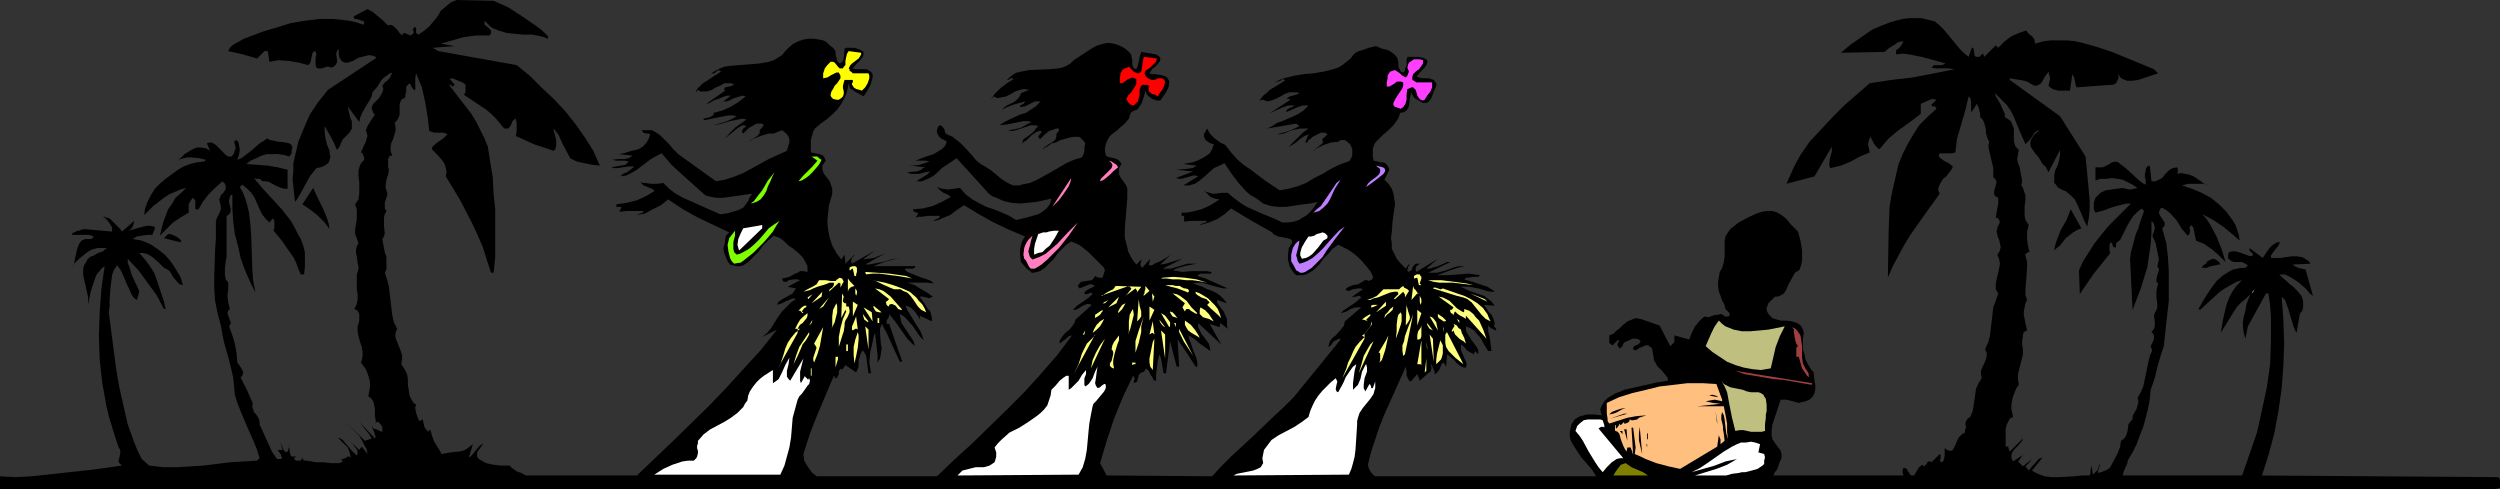 <?xml version="1.0" encoding="UTF-8" standalone="no"?>
<svg
   version="1.0"
   width="129.724mm"
   height="25.399mm"
   id="svg153"
   sodipodi:docname="Hula Dancers 2.wmf"
   xmlns:inkscape="http://www.inkscape.org/namespaces/inkscape"
   xmlns:sodipodi="http://sodipodi.sourceforge.net/DTD/sodipodi-0.dtd"
   xmlns="http://www.w3.org/2000/svg"
   xmlns:svg="http://www.w3.org/2000/svg">
  <rect width="100%" height="100%" fill="#333333" stroke="none"/>
  <sodipodi:namedview
     id="namedview153"
     pagecolor="#ffffff"
     bordercolor="#000000"
     borderopacity="0.25"
     inkscape:showpageshadow="2"
     inkscape:pageopacity="0.0"
     inkscape:pagecheckerboard="0"
     inkscape:deskcolor="#d1d1d1"
     inkscape:document-units="mm" />
  <defs
     id="defs1">
    <pattern
       id="WMFhbasepattern"
       patternUnits="userSpaceOnUse"
       width="6"
       height="6"
       x="0"
       y="0" />
  </defs>
  <path
     style="fill:#000000;fill-opacity:1;fill-rule:evenodd;stroke:none"
     d="m 96.798,0.162 2.909,1.293 2.747,1.778 2.586,1.778 1.293,0.97 1.131,1.131 v 0.485 l -0.808,-0.323 -0.646,-0.162 -1.616,-0.323 h -1.778 L 101,6.626 99.384,6.464 97.768,5.98 96.96,5.656 96.313,5.333 95.667,4.687 95.021,4.04 v 0.323 0.485 l 0.808,0.646 0.323,0.323 0.162,0.323 v 0.323 l -0.162,0.323 -0.162,0.162 h -1.293 -1.131 l -2.586,0.323 -2.262,0.646 -1.131,0.323 -1.131,0.323 2.747,0.485 -4.363,0.323 1.131,0.646 15.352,2.747 2.586,2.101 2.262,2.263 2.424,2.263 2.262,2.424 1.939,2.424 1.939,2.747 1.616,2.586 1.293,2.909 -1.454,-0.162 -1.616,-0.323 -1.454,-0.323 -1.293,-0.646 -1.616,-3.071 -0.646,-1.454 -0.97,-1.293 v 0.485 l 0.162,0.485 0.323,1.293 v 0.646 0.485 l -0.162,0.646 -0.323,0.323 -3.878,-1.293 -1.778,-0.808 -1.778,-0.808 0.162,-0.808 V 24.888 24.08 l -0.162,-0.808 -0.323,0.162 -0.323,0.323 -0.323,0.808 -0.485,0.646 h -0.323 -0.485 l -0.808,-0.97 -0.808,-0.97 -0.97,-0.97 -0.97,-0.808 -4.363,-2.909 0.323,-0.485 V 17.777 16.969 16.646 l -0.323,-0.323 -0.646,-0.323 -0.485,-0.162 -0.323,-0.162 -0.808,-0.323 h -0.323 l -0.162,0.162 0.97,1.131 -0.485,0.323 -0.162,-0.162 -0.162,-0.162 h -0.162 -0.162 l 2.101,2.747 2.262,2.909 0.97,1.616 0.808,1.616 0.808,1.616 0.646,1.616 0.485,3.071 0.485,2.909 0.162,3.232 0.323,3.071 v 3.232 3.071 3.071 l -0.323,3.071 h -0.485 l -0.808,-2.424 -0.808,-2.586 -0.97,-2.263 -1.131,-2.424 -2.424,-4.687 -2.747,-4.525 0.162,-0.808 -0.162,-0.808 -0.162,-0.646 -0.485,-0.808 -0.97,-1.131 -1.131,-1.131 0.162,-0.485 0.323,-0.323 0.808,-0.646 0.97,-0.646 0.808,-0.808 -0.323,-0.162 -0.485,-0.162 h -1.778 l -0.97,-0.323 -0.323,-2.747 -0.485,-2.909 -0.646,-2.909 -1.131,-2.747 -0.162,0.808 v 0.808 1.616 h -0.323 l -0.323,-0.485 -0.162,-0.323 -0.323,-0.485 -0.323,0.323 -0.323,0.323 v 0.97 l -0.162,0.485 v 0.485 l -0.162,0.323 -0.485,0.162 -0.323,0.485 -0.162,0.646 v 1.293 0.646 l -0.162,0.485 -0.323,0.646 -0.485,0.485 0.162,0.808 v 0.808 l -0.485,1.616 -0.323,0.646 -0.162,0.808 v 0.808 l 0.323,0.97 h -0.485 l -0.162,0.323 -0.162,0.323 v 0.485 0.97 l 0.162,0.808 -0.162,0.808 -0.323,0.97 -0.162,1.131 v 0.485 l 0.162,0.485 0.162,0.485 v 0.485 l -0.323,0.97 -0.162,0.485 v 0.646 0.485 l 0.323,0.485 -0.323,0.646 -0.162,0.646 v 0.808 0.808 l 0.162,1.454 -0.162,0.646 -0.323,0.485 0.323,1.778 0.162,0.808 0.323,0.97 v 0.808 0.808 0.808 l -0.323,0.646 0.485,1.454 0.323,1.293 0.162,1.454 0.162,1.293 0.323,2.747 0.323,1.454 0.646,1.293 -0.323,0.808 v 0.97 l 0.323,0.808 0.323,0.808 0.323,0.808 0.323,0.97 v 0.808 l -0.162,0.97 0.323,0.485 0.323,0.485 0.485,0.97 0.162,0.97 v 1.131 l 0.162,0.97 0.162,1.131 0.485,0.97 0.323,0.485 0.485,0.323 -0.162,0.485 v 0.323 l 0.162,0.808 0.323,0.97 0.323,0.646 0.646,-0.323 0.323,1.454 0.323,0.485 0.485,0.485 0.323,-0.485 0.162,0.485 0.162,0.646 0.485,1.293 0.808,1.293 0.646,1.131 1.778,-0.323 1.616,-0.162 0.808,-0.162 0.646,-0.323 0.646,-0.485 0.646,-0.485 -0.808,2.586 0.323,-0.162 0.323,-0.323 0.646,-0.808 0.808,-0.97 0.485,-0.323 0.323,-0.323 -0.485,0.808 -0.485,0.646 -0.323,0.485 v 0.323 0.485 l 0.323,0.485 1.454,0.808 1.454,0.323 1.454,0.162 h 1.778 l 0.162,0.323 0.485,0.323 0.646,0.485 0.97,0.323 0.808,0.485 h 21.816 l 7.11,-6.788 7.11,-6.949 3.394,-3.555 3.394,-3.717 3.394,-3.717 3.07,-3.879 -2.909,1.454 0.97,-0.808 0.808,-0.97 1.293,-2.101 0.808,-1.131 0.808,-0.808 0.97,-0.97 0.97,-0.646 -0.485,-0.162 -0.485,0.162 -0.808,0.323 -0.97,0.485 -0.485,0.162 -0.485,0.162 0.323,-0.646 0.485,-0.323 1.131,-0.646 1.131,-0.646 0.323,-0.485 0.323,-0.485 -1.616,-0.323 2.424,-1.293 -0.485,-0.162 h -0.646 l -1.131,0.162 -0.323,0.323 h -0.485 l -0.323,-0.162 v -0.162 l -0.162,-0.323 0.808,-0.162 0.646,-0.162 1.131,-0.646 0.485,-0.162 0.485,-0.323 h 0.646 l 0.808,0.162 v -0.485 -0.646 l -0.485,-0.97 -0.485,-0.808 -0.808,-0.808 -0.97,-0.808 -0.97,-0.646 -0.808,-0.808 -0.808,-0.646 -1.293,-0.485 -1.131,0.97 -0.97,0.97 -0.808,1.131 -1.131,1.131 -0.97,0.97 -0.485,0.323 -0.485,0.323 -0.646,0.162 h -0.646 l -0.646,-0.162 -0.646,-0.162 -0.485,-0.646 -0.323,-0.808 -0.323,-0.808 -0.162,-0.808 0.162,-0.808 0.162,-0.485 v -0.485 l 0.162,-0.808 0.323,-0.323 0.323,-0.323 -3.07,-1.454 -3.07,-1.454 -2.909,-1.616 -2.909,-1.939 -1.454,1.131 -1.616,0.808 -1.454,0.808 -1.616,0.323 0.646,-0.323 0.485,-0.162 0.162,-0.323 h -2.262 -1.131 l -1.131,0.162 -0.162,-0.162 v -0.162 l 0.162,-0.162 0.162,-0.323 v -0.162 h -0.162 -0.808 v -0.485 l 2.101,-0.323 1.939,-0.485 1.778,-0.808 1.616,-0.97 -0.162,-0.323 -0.323,-0.162 -0.808,-0.323 -0.808,-0.323 -0.323,-0.323 -0.323,-0.485 0.485,0.323 h 0.485 l 1.131,0.162 h 1.293 l 1.131,-0.162 1.131,1.131 1.293,0.97 1.454,0.808 1.454,0.646 2.909,1.293 2.909,1.293 1.293,-0.162 1.131,-0.323 1.131,-0.323 0.97,-0.485 0.97,-1.293 0.323,-0.808 0.485,-0.646 -2.262,0.323 -2.262,0.323 -1.293,0.162 h -1.131 l -1.131,-0.162 -1.131,-0.323 -4.525,-4.04 -2.101,-1.939 -1.939,-2.263 -0.97,0.485 -1.131,0.646 -1.939,1.454 -0.808,0.646 -1.131,0.646 -0.97,0.485 -1.131,0.162 0.485,-0.485 0.808,-0.323 0.646,-0.485 0.808,-0.646 h -1.131 l -1.131,0.162 -1.131,0.162 h -0.646 l -0.485,-0.162 1.778,-0.323 0.97,-0.162 0.323,-0.323 0.323,-0.323 -0.808,-0.162 h -1.616 l -0.808,-0.162 1.131,-0.162 h 1.131 l 0.97,-0.162 0.485,-0.323 0.323,-0.162 -2.747,-0.323 0.97,-0.162 0.97,-0.323 1.939,-0.485 0.808,-0.485 0.646,-0.646 0.485,-0.808 0.323,-0.97 -0.323,-0.162 h -0.485 l -0.485,-0.162 -0.162,-0.162 -0.162,-0.323 h 0.646 0.646 0.646 l 0.646,0.323 0.97,0.646 0.808,0.808 0.97,0.97 0.808,0.97 0.97,0.97 1.131,0.808 6.302,4.525 1.778,-0.323 1.939,-0.646 1.616,-0.646 1.778,-0.97 3.232,-1.778 1.778,-0.808 1.778,-0.808 0.323,-1.131 0.162,-0.485 v -0.646 l -0.162,-0.485 -0.323,-0.485 -0.323,-0.323 -0.646,-0.485 -0.808,0.323 -0.808,0.323 h -0.97 l -1.616,0.485 -0.808,0.323 -0.808,0.323 -0.808,0.646 0.162,-0.162 0.323,-0.323 0.808,-0.485 0.485,-0.323 0.323,-0.323 0.162,-0.323 v -0.485 l 0.808,-0.97 -0.323,-0.323 h -0.485 -0.323 -0.323 l -0.808,0.485 -0.323,0.162 -0.485,0.323 -0.97,0.97 -0.162,-0.162 -0.162,-0.323 0.162,-0.162 0.162,-0.323 0.646,-0.485 -0.646,-0.162 -0.485,0.162 -0.485,0.323 -0.646,0.485 -0.97,0.808 -0.97,0.808 0.97,-1.131 0.97,-0.97 1.131,-0.808 1.131,-0.808 -0.808,-0.162 -0.808,0.162 -1.616,0.323 -1.616,0.485 -0.808,0.162 -0.97,0.162 2.424,-0.646 1.131,-0.485 1.131,-0.646 -0.808,-0.162 h -0.808 l -1.616,0.323 -1.616,0.323 -1.616,0.323 v -0.323 l 0.646,-0.162 0.646,-0.162 0.485,-0.323 0.162,-0.162 v -0.323 l 1.778,-0.485 1.454,-0.646 1.616,-0.97 1.454,-1.131 -0.646,-0.162 -0.485,0.162 -1.131,0.323 -0.97,0.485 -0.485,0.162 h -0.646 l 1.454,-1.131 h -0.646 l -0.646,0.162 -1.131,0.485 -0.646,0.162 -0.646,0.323 -0.485,0.323 -0.646,0.162 3.717,-2.586 v -0.162 h -0.323 l 0.162,-0.162 0.162,-0.323 0.646,-0.162 h 0.323 l 0.323,-0.162 0.485,-0.162 -0.485,-0.323 h -0.485 -0.97 l -0.808,0.485 -0.808,0.323 -0.808,0.485 -0.97,0.323 h -0.808 -0.485 l -0.485,-0.323 -0.485,0.646 0.323,-0.808 0.646,-0.646 0.485,-0.485 0.808,-0.485 1.454,-0.97 1.293,-0.808 -0.162,-0.162 -0.323,-0.162 -0.485,0.323 -0.323,0.323 h -0.323 -0.323 l 0.808,-0.485 0.97,-0.485 0.808,-0.323 0.97,-0.162 1.939,-0.162 2.101,-0.162 1.939,-0.162 1.778,-0.323 0.97,-0.323 0.808,-0.485 0.808,-0.485 0.646,-0.808 0.808,-0.808 0.808,-0.646 0.97,-0.485 0.97,-0.323 0.97,-0.162 h 1.131 l 0.97,0.162 0.808,0.162 0.646,0.323 0.646,0.646 0.646,0.485 0.485,0.646 v 0.646 l 0.162,0.646 0.162,0.646 0.485,0.485 0.323,-0.162 0.323,-0.323 0.162,-0.646 0.162,-1.778 0.323,-0.162 h 0.646 0.97 l 0.97,0.323 0.808,0.485 v 0.485 l -0.162,0.485 -0.485,0.646 -0.808,0.808 -0.646,0.808 0.485,0.162 h 0.646 1.616 l 0.485,0.323 0.323,0.162 0.323,0.485 v 0.646 l -0.162,0.646 -0.323,0.97 -0.646,1.131 -0.646,0.97 -0.808,-0.485 -0.97,-0.485 -0.323,-0.323 -0.485,-0.162 -0.162,-0.485 -0.162,-0.646 -0.323,1.616 -0.485,1.293 -0.646,1.131 -0.808,1.131 -0.97,0.97 -1.131,0.97 -1.131,0.808 -1.131,0.97 -0.323,0.485 -0.162,0.646 -0.323,1.131 v 1.293 1.131 l 0.808,0.162 0.808,0.162 0.485,0.162 0.323,0.162 0.323,0.485 0.162,0.485 -0.323,0.485 -0.323,0.485 v 0.323 0.485 l 0.323,0.808 1.131,1.454 0.323,0.97 0.162,0.485 v 0.485 0.485 l -0.162,0.646 -0.485,1.616 -0.162,1.616 -0.162,1.616 0.162,1.616 0.323,1.616 0.485,1.454 0.808,1.454 0.97,1.293 0.646,-0.97 0.162,1.778 1.778,-1.778 v 0 0.162 l -0.485,0.485 -0.162,0.485 v 0.323 l 0.162,0.323 4.525,-2.586 -2.424,1.778 1.131,-0.162 1.131,-0.162 2.262,-0.97 -4.04,2.263 h 0.808 l 0.808,-0.162 1.778,-0.323 1.616,-0.485 0.97,-0.162 0.808,-0.162 -1.293,0.323 -1.293,0.323 -2.586,0.97 h 8.242 l -0.162,0.323 -0.323,0.162 h -0.485 -0.646 -0.323 l -0.162,0.162 0.485,0.485 0.808,0.323 1.616,0.646 1.454,0.485 0.808,0.323 0.485,0.485 -1.293,-0.162 h -1.293 -1.293 -1.293 l 1.454,0.485 1.293,0.808 1.131,0.646 1.131,0.808 -0.323,0.162 -0.323,0.162 -0.646,-0.162 -0.646,-0.162 h -0.323 -0.323 l 0.808,1.131 0.808,1.293 0.485,0.485 0.162,0.646 0.162,0.646 v 0.646 l -2.424,-1.131 0.162,0.808 -0.162,-0.162 -0.162,-0.323 -0.323,-0.485 -0.323,-0.485 -0.808,-0.808 -0.485,-0.323 -0.646,-0.162 0.323,0.808 0.485,0.808 0.97,1.616 1.131,1.778 0.323,0.808 0.323,0.97 -0.646,-0.646 -0.485,-0.646 -0.97,-1.454 -1.131,-1.293 -0.646,-0.646 -0.808,-0.485 0.162,0.97 0.162,0.808 0.97,1.454 0.97,1.454 0.485,0.808 0.162,0.808 -0.808,-0.808 -0.646,-0.646 -2.262,-3.232 -1.293,-1.616 v 0.485 l -0.162,0.323 -0.323,0.485 v 0.323 0.162 0.162 h 0.485 l 2.586,7.434 h -0.485 l -1.778,-3.879 -0.808,-1.778 -0.97,-1.778 -0.323,0.97 v 0.97 l 0.162,1.939 0.162,0.97 -0.162,0.97 -0.162,0.97 -0.485,0.808 v -1.454 l -0.162,-1.454 -0.323,-2.909 -0.323,0.808 -0.162,0.97 -0.485,2.101 -0.162,1.939 0.162,0.97 0.162,1.131 h -0.485 l -0.162,-1.131 -0.162,-1.293 -0.162,-1.131 -0.323,-0.485 -0.323,-0.485 -0.323,0.485 -0.162,0.485 -0.323,0.97 v 1.293 l -0.485,1.131 -2.101,-1.454 -0.646,0.97 -0.162,-0.323 -0.162,0.162 -0.323,0.323 v 0.646 l -0.323,0.646 -0.162,0.162 h -0.323 v -0.323 l -0.162,-0.162 v 0 l -3.232,7.596 -1.454,3.717 -1.293,4.04 0.162,1.293 0.646,1.131 0.808,1.131 0.97,0.808 h 23.594 l 3.394,-3.232 3.555,-3.232 6.787,-6.626 3.394,-3.394 3.232,-3.555 3.232,-3.717 2.909,-3.879 -0.646,0.162 -0.485,0.485 -0.646,0.485 -0.646,0.485 v -0.646 l 0.323,-0.485 0.485,-0.646 0.485,-0.485 0.646,-0.485 0.485,-0.646 0.485,-0.646 0.162,-0.646 3.232,-2.909 -0.485,-0.162 h -0.485 l -0.808,0.323 -0.97,0.646 -0.485,0.162 h -0.485 l 0.808,-0.808 0.97,-0.646 1.131,-0.808 0.97,-0.808 -0.162,-0.162 -0.162,-0.162 -0.323,0.162 -0.485,0.162 h -0.323 l -0.162,-0.162 v -0.162 l 0.323,-0.323 0.485,-0.323 0.646,-0.323 0.646,-0.323 -0.323,-0.162 -0.323,-0.162 h -0.485 l -0.323,0.162 -0.808,0.323 -0.808,0.323 -0.323,-0.485 0.323,-0.485 0.323,-0.323 0.97,-0.162 1.131,-0.162 0.323,-0.323 0.323,-0.485 0.323,0.162 0.323,0.162 h 0.808 l 0.162,-0.485 0.162,-0.485 0.162,-0.485 -0.162,-0.323 v -0.162 l -3.07,-3.071 -1.616,-1.293 -0.97,-0.485 -0.808,-0.323 -0.97,0.646 -0.808,0.808 -0.808,0.808 -0.808,1.131 -0.808,0.808 -0.97,0.97 -0.97,0.646 -1.131,0.323 h -0.485 l -0.323,-0.323 -0.646,-0.485 -1.131,-1.293 -0.162,-1.293 v -1.293 l 0.162,-0.646 0.162,-0.646 0.323,-0.646 0.323,-0.485 -3.07,-1.293 -3.07,-1.454 -2.909,-1.616 -2.909,-1.778 -1.454,0.97 -1.293,0.97 -1.616,0.646 -0.646,0.323 -0.97,0.162 v -0.162 h 0.162 l 0.323,-0.162 0.485,-0.162 0.323,-0.485 h -2.424 l -1.131,0.162 h -0.646 l -0.646,0.162 0.162,-0.162 0.162,-0.323 0.162,-0.162 v -0.323 h -0.323 l -0.323,-0.162 h -0.162 l -0.162,-0.485 1.939,-0.162 1.939,-0.485 1.778,-0.808 1.778,-0.97 -0.646,-0.485 -0.808,-0.323 -0.646,-0.485 -0.646,-0.646 0.485,0.162 0.485,0.162 1.131,0.162 1.293,-0.162 1.131,-0.162 1.131,1.293 1.293,0.97 1.454,0.808 1.293,0.646 1.454,0.485 1.616,0.646 1.454,0.646 1.293,0.808 2.101,-0.485 2.262,-0.646 0.808,-0.485 0.808,-0.646 0.646,-0.808 0.162,-0.485 0.162,-0.646 -1.454,0.323 -1.454,0.323 -1.616,0.162 -1.616,0.162 -1.778,-0.162 -1.454,-0.323 -1.454,-0.646 -0.808,-0.323 -0.646,-0.485 -6.302,-6.949 -0.97,0.646 -0.97,0.646 -0.97,0.646 -0.808,0.808 -0.97,0.808 -0.97,0.485 -1.131,0.485 h -1.131 l 0.485,-0.323 0.808,-0.485 0.808,-0.485 0.646,-0.646 -0.97,0.162 -1.131,0.323 h -1.131 -0.646 l -0.646,-0.323 1.939,-0.162 0.808,-0.323 0.323,-0.323 0.485,-0.162 -3.232,-0.323 h 0.97 l 1.131,-0.162 0.97,-0.323 0.97,-0.323 -0.646,-0.162 h -2.101 l 1.616,-0.646 1.939,-0.646 0.808,-0.485 0.808,-0.485 0.646,-0.646 0.323,-0.808 -0.485,-0.323 -0.646,-0.323 -0.485,-0.485 -0.162,-0.323 -0.162,-0.323 v -0.485 l 0.162,-0.485 0.162,-0.323 0.323,-0.162 0.323,0.162 0.162,0.162 0.323,0.485 0.162,0.646 0.162,0.162 0.162,0.162 1.131,0.485 0.808,0.646 0.808,0.646 0.808,0.808 1.454,1.616 0.646,0.808 0.97,0.808 1.131,0.646 0.97,0.646 1.939,1.616 0.97,0.646 0.97,0.485 0.485,0.162 h 1.131 l 0.485,-0.162 1.616,-0.323 1.454,-0.646 2.909,-1.616 2.747,-1.616 1.454,-0.646 1.616,-0.485 0.323,-0.646 0.162,-0.646 V 28.928 l 0.162,-0.808 -0.323,-0.485 -0.323,-0.323 -0.323,-0.323 -0.323,-0.162 h -0.97 l -0.808,0.162 -1.778,0.485 -0.97,0.485 -0.808,0.162 -0.808,0.646 -0.485,0.162 -0.323,0.485 0.162,-0.485 0.485,-0.323 0.485,-0.323 0.485,-0.323 0.323,-0.162 0.485,-0.485 0.162,-0.485 v -0.646 h 0.162 v -0.162 l 0.323,-0.323 v -0.485 h -0.485 l -0.485,0.162 -0.97,0.323 -0.97,0.808 -0.808,0.808 -0.162,-0.323 -0.162,-0.162 0.162,-0.323 0.162,-0.162 0.162,-0.162 0.162,-0.485 h -0.485 l -0.485,0.162 -0.485,0.323 -0.485,0.323 -0.97,0.97 -0.97,0.646 0.162,-0.323 0.162,-0.485 0.97,-0.646 0.808,-0.646 0.485,-0.485 0.162,-0.323 0.485,-0.485 -0.646,-0.162 h -0.808 l -1.454,0.485 -1.454,0.485 -0.808,0.162 -0.808,-0.162 1.293,-0.162 1.293,-0.323 1.131,-0.646 0.97,-0.485 -0.808,-0.162 h -0.808 l -1.616,0.323 -1.616,0.323 -1.454,0.162 0.97,-0.646 0.97,-0.485 2.101,-0.97 1.131,-0.323 0.97,-0.646 0.97,-0.646 0.97,-0.97 h -0.485 -0.646 l -0.97,0.485 -0.97,0.485 -0.97,0.162 V 20.848 20.686 l 0.323,-0.162 0.323,-0.162 0.162,-0.162 0.162,-0.323 -0.485,0.162 -0.646,0.162 -1.131,0.323 -1.293,0.485 -0.97,0.485 0.485,-0.485 0.485,-0.323 1.293,-0.646 0.485,-0.323 0.485,-0.485 0.323,-0.485 0.162,-0.485 1.616,-0.646 -0.97,-0.162 -0.808,0.162 -0.97,0.323 -0.808,0.485 -0.97,0.485 -0.808,0.162 -0.808,0.162 -0.485,-0.162 -0.323,-0.162 -0.646,0.646 0.485,-0.646 0.323,-0.485 1.131,-1.131 1.293,-0.97 1.293,-0.808 -0.162,-0.162 h -0.162 -0.323 l -0.323,0.323 h -0.323 l 0.485,-0.485 0.808,-0.646 0.646,-0.323 0.808,-0.162 1.616,-0.323 3.878,-0.162 1.778,-0.162 0.808,-0.162 0.808,-0.323 0.808,-0.485 0.646,-0.646 3.717,-2.424 0.97,-0.485 1.131,-0.323 0.97,-0.162 1.131,0.162 0.97,0.323 0.97,0.485 0.808,0.646 0.323,0.323 0.323,0.485 v 0.323 l 0.162,0.485 v 0.646 0.323 l 0.162,0.485 0.162,0.323 0.485,0.162 0.323,-0.808 0.323,-1.616 0.323,-0.97 0.97,0.162 0.97,0.162 0.97,0.162 0.485,0.323 0.323,0.323 v 0.485 l -0.162,0.323 -0.646,0.808 -0.808,0.646 -0.323,0.485 -0.162,0.323 0.485,0.162 h 0.646 l 1.131,0.162 0.485,0.162 0.485,0.162 0.323,0.323 0.323,0.646 -0.162,1.131 -0.485,0.97 -1.131,1.616 h -0.646 l -0.97,-0.323 -0.808,-0.646 -0.323,-0.485 -0.162,-0.485 -0.323,1.293 -0.485,1.293 -0.323,0.485 -0.485,0.646 -0.485,0.162 -0.646,0.323 -0.323,0.646 -0.162,0.646 -0.808,0.97 -0.97,0.808 -0.485,0.485 -0.485,0.323 -0.97,0.808 -0.323,0.485 -0.323,0.646 -0.162,0.485 -0.162,0.646 v 0.808 l 0.162,0.808 0.323,0.162 0.485,0.162 0.808,0.162 0.485,0.162 0.323,0.162 0.323,0.323 0.323,0.485 -0.485,0.808 v 0.646 0.485 l 0.162,0.485 0.323,0.485 0.808,1.131 0.323,0.646 v 1.939 l -0.162,2.101 -0.323,3.879 v 1.939 l 0.485,1.778 0.162,0.808 0.485,0.97 0.485,0.808 0.646,0.808 1.131,-1.131 -0.162,0.162 v 0.323 l -0.162,0.485 v 0.323 l 0.323,0.485 1.616,-1.778 -0.323,1.293 h 0.646 l 0.485,-0.323 1.131,-0.485 1.131,-0.646 0.97,-0.646 -2.101,1.939 1.131,-0.162 0.97,-0.323 2.262,-0.646 -3.878,1.939 h 0.808 0.808 l 3.232,-0.97 h 0.808 0.97 l -2.424,0.485 -1.131,0.323 -1.131,0.485 0.97,0.162 0.97,0.162 1.778,-0.162 h 2.101 0.808 l 0.97,0.162 v 0.323 h -0.323 -1.778 l -0.323,0.162 -0.323,0.323 1.616,0.485 1.454,0.646 2.909,1.293 h -0.808 l -0.808,-0.162 -1.778,-0.485 -1.616,-0.485 h -0.97 l -0.808,0.162 1.778,0.646 0.97,0.485 0.97,0.323 0.97,0.485 0.646,0.485 0.646,0.646 0.646,0.808 -1.939,-0.646 v 0.485 l 0.162,0.323 0.485,0.646 0.646,0.808 0.323,0.808 0.323,0.646 v 0.646 0.646 l 0.162,0.646 -1.454,-1.131 -0.162,0.808 -1.939,-0.646 2.262,4.04 -4.525,-4.202 v 0.808 l 0.323,0.646 0.323,0.646 0.485,0.646 0.97,1.293 0.162,0.646 0.162,0.808 -2.101,-1.454 -1.131,-0.97 -1.131,-0.646 0.162,0.646 0.323,0.808 0.485,1.454 0.646,1.616 0.162,0.808 v 0.808 h -0.323 l -1.778,-2.747 -1.778,-2.586 0.323,5.333 h -0.485 l -0.646,-2.424 -0.646,-2.586 -0.808,6.303 h -0.485 l -0.162,-0.97 -0.323,-1.939 -0.323,-0.808 -0.323,1.293 -0.162,1.293 -0.162,1.293 v 1.293 h -0.323 l -0.162,-0.162 -0.323,-0.646 -0.162,-0.162 -0.162,-0.323 -0.323,-0.646 -0.323,-0.323 -0.162,-0.162 -0.162,0.162 v 0.162 l -0.323,0.323 -0.323,0.162 h -0.162 l -0.485,0.485 -0.162,0.646 -0.162,0.646 -0.323,0.162 -0.323,0.162 v -0.485 l 0.162,-0.323 -0.162,-0.485 -0.162,-0.162 -1.939,4.04 -1.778,4.363 -1.454,4.363 -1.293,4.363 1.293,2.424 20.685,0.162 1.778,-1.939 1.939,-1.939 4.202,-3.879 4.04,-3.879 2.101,-1.939 1.939,-1.939 9.211,-11.313 -0.323,-0.162 -0.323,0.162 -0.323,0.162 -0.323,0.162 -0.323,0.323 -0.162,0.323 -0.323,0.323 -0.323,0.162 0.162,-0.646 0.162,-0.485 0.485,-0.646 0.646,-0.485 1.131,-1.293 0.485,-0.646 0.162,-0.808 3.232,-2.747 h -0.485 -0.646 l -0.97,0.323 -0.808,0.485 -0.485,0.162 -0.646,0.162 0.485,-0.485 0.485,-0.323 1.939,-1.293 1.131,-0.97 -0.162,-0.162 -0.162,-0.162 h -0.323 l -0.323,0.162 h -0.485 l -0.162,0.162 -0.162,-0.162 2.101,-1.454 -0.485,-0.162 h -0.485 l -0.97,0.162 -0.808,0.323 h -0.323 l -0.323,-0.323 0.323,-0.323 0.323,-0.162 0.808,-0.323 0.97,-0.162 0.323,-0.162 0.485,-0.323 0.323,-0.162 0.162,-0.162 h 0.485 l 0.323,0.162 0.323,-0.162 h 0.162 l 0.323,-0.323 v -0.485 l -0.485,-0.97 -0.808,-0.97 -0.808,-0.97 -0.808,-0.808 -0.97,-0.808 -0.97,-0.646 -0.97,-0.485 -0.97,-0.485 -1.131,0.808 -0.808,0.97 -0.97,0.97 -0.808,1.131 -0.97,0.97 -0.97,0.646 -0.646,0.323 -0.646,0.162 h -0.485 -0.808 l -0.485,-0.485 -0.485,-0.646 -0.323,-0.646 -0.162,-0.646 -0.162,-0.646 v -0.808 l 0.162,-1.454 0.323,-0.485 0.323,-0.485 v -0.323 -0.162 l -0.323,-0.323 -0.646,-0.162 -0.808,-0.162 -0.97,-0.162 -0.646,-0.323 -0.323,-0.162 -0.162,-0.323 -4.04,-2.263 -4.04,-2.424 -1.293,1.131 -1.454,0.97 -1.616,0.646 -1.616,0.485 v 0 -0.162 l 0.485,-0.162 0.485,-0.162 0.323,-0.323 h -2.262 -0.97 l -1.293,0.162 v -1.131 h -0.485 v -0.646 h 0.97 l 0.97,-0.162 1.939,-0.485 1.778,-0.808 1.778,-1.131 -0.97,-0.162 -0.808,-0.323 -0.646,-0.646 -0.646,-0.646 0.485,0.323 0.646,0.162 0.485,0.162 h 0.646 l 1.293,-0.162 h 1.131 l 1.131,0.97 1.293,0.97 1.293,0.808 2.909,1.293 2.747,1.131 1.293,0.646 h 1.131 l 1.131,-0.162 0.97,-0.323 0.808,-0.485 0.808,-0.485 0.808,-0.808 0.646,-0.808 0.646,-0.97 -1.454,0.323 -1.454,0.162 -3.232,0.485 h -1.616 l -1.454,-0.162 -1.454,-0.485 -0.646,-0.485 -0.646,-0.485 -1.131,-0.646 -0.808,-0.646 -1.616,-1.778 -1.454,-1.939 -1.293,-1.939 -0.97,0.485 -1.131,0.485 -1.778,1.616 -0.97,0.808 -0.97,0.646 -1.131,0.323 h -0.485 -0.646 l 2.909,-1.778 -0.485,-0.162 h -0.485 l -1.131,0.323 -1.131,0.323 h -0.485 l -0.646,-0.162 3.394,-1.293 -3.394,-0.323 2.101,-0.162 1.131,-0.162 0.323,-0.162 0.485,-0.323 -2.586,-0.323 1.778,-0.323 0.97,-0.323 0.97,-0.485 0.808,-0.485 0.646,-0.485 0.485,-0.808 0.323,-0.97 -0.646,-0.162 -0.485,-0.323 -0.485,-0.323 -0.323,-0.646 v -0.485 l 0.162,-0.323 0.485,-0.808 0.323,0.646 0.323,0.485 0.808,0.808 1.131,0.808 0.97,0.485 1.131,1.454 1.131,1.293 1.293,1.131 1.454,0.97 2.747,2.101 2.909,1.939 1.778,-0.323 1.778,-0.485 1.616,-0.646 1.616,-0.97 1.616,-0.808 1.616,-0.97 1.616,-0.808 1.778,-0.646 0.323,-0.162 0.162,-0.323 0.323,-0.646 v -1.293 l -0.323,-0.808 -0.646,-0.646 -0.485,-0.323 h -0.323 -0.485 l -0.485,0.323 -1.454,0.162 -1.454,0.485 -1.293,0.646 -1.131,0.808 2.424,-1.939 -0.162,-0.162 v -0.323 -0.162 -0.162 l 0.323,-0.162 0.162,-0.162 0.162,-0.162 0.323,-0.323 -0.485,-0.323 h -0.323 -0.485 l -0.323,0.162 -0.97,0.485 -0.323,0.162 -0.323,0.323 -0.485,0.323 -0.162,0.162 v 0.323 h -0.485 l 0.323,-0.808 0.162,-0.485 0.323,-0.323 -0.485,0.162 -0.485,0.162 -0.97,0.646 -0.485,0.485 -0.97,0.646 -0.646,0.323 0.97,-0.97 0.97,-0.97 0.808,-0.808 1.131,-0.808 h -0.808 -0.808 l -1.616,0.323 -1.616,0.646 -0.808,0.162 h -0.485 l 2.262,-0.646 1.131,-0.485 0.97,-0.485 -0.646,-0.485 -5.656,0.97 0.97,-0.485 0.97,-0.646 0.97,-0.323 2.262,-0.97 0.97,-0.485 0.97,-0.646 0.97,-0.97 h -0.646 -0.485 l -0.97,0.323 -1.131,0.485 -1.131,0.485 v -0.323 l 0.162,-0.162 0.485,-0.323 0.485,-0.162 0.485,-0.323 h -0.646 -0.646 l -1.293,0.485 -1.131,0.485 -1.293,0.646 4.202,-2.747 -0.323,-0.162 h -0.485 l 0.646,-0.485 0.646,-0.162 0.646,-0.162 0.646,-0.323 -0.485,-0.162 h -0.485 -0.97 l -0.97,0.323 -0.808,0.485 -0.97,0.485 -0.808,0.323 -0.808,0.162 -0.485,-0.162 -0.323,-0.162 -0.808,0.162 0.323,-0.323 0.485,-0.646 0.646,-0.485 0.646,-0.646 1.616,-0.97 0.808,-0.485 0.646,-0.485 h -0.162 l -0.323,-0.162 -0.485,0.323 -0.485,0.162 -0.646,0.162 0.97,-0.485 0.808,-0.323 1.939,-0.485 1.939,-0.323 1.939,-0.162 1.939,-0.323 1.939,-0.485 0.97,-0.323 0.808,-0.485 0.808,-0.646 0.808,-0.646 0.485,-0.646 0.485,-0.485 0.646,-0.323 0.646,-0.162 1.293,-0.485 1.454,-0.323 1.131,0.485 1.293,0.323 0.97,0.646 0.485,0.485 0.323,0.485 0.162,0.808 v 0.808 l 0.323,0.646 0.162,0.323 0.485,0.162 0.323,-0.323 v -0.323 l 0.323,-0.808 v -0.97 l 0.162,-0.646 h 1.131 0.97 l 0.97,0.162 0.808,0.485 v 0.485 l -0.162,0.485 -0.646,0.808 -0.808,0.808 -0.162,0.323 -0.323,0.323 0.485,0.162 0.646,0.162 h 1.293 l 0.485,0.162 0.485,0.162 0.323,0.485 0.162,0.162 v 0.485 l -0.485,1.131 -0.485,1.293 -0.323,0.485 -0.323,0.323 -0.485,0.162 h -0.485 l -1.454,-0.808 -0.485,-0.485 -0.162,-0.323 -0.162,-0.485 -0.162,0.485 -0.162,0.646 -0.162,1.293 -0.162,0.646 -0.323,0.485 -0.485,0.323 -0.808,0.162 -0.162,0.646 -0.323,0.646 -0.808,1.131 -0.97,0.97 -1.131,0.97 -0.97,0.97 -0.485,0.485 -0.323,0.646 -0.162,0.646 v 0.646 0.808 l 0.162,0.808 0.808,0.162 0.485,0.162 h 0.485 l 0.485,0.162 0.323,0.323 0.323,0.485 0.162,0.485 -0.97,1.939 0.808,0.808 0.646,0.97 0.323,0.97 0.162,0.97 0.162,1.131 -0.162,0.97 -0.323,2.263 -0.162,2.263 -0.162,1.131 0.162,0.97 v 1.131 l 0.485,0.97 0.485,0.97 0.808,0.97 0.162,0.162 0.323,0.323 0.485,0.485 0.646,-0.97 v 0 0.323 0.162 h -0.162 v 0.162 l -0.162,0.485 v 0.323 l 0.323,0.162 0.162,-0.162 0.323,-0.162 0.162,-0.485 0.162,-0.323 0.485,-0.485 h 0.323 0.485 l -0.646,0.485 -0.162,0.323 v 0.323 0.162 l 0.162,0.323 4.202,-2.586 -2.262,1.939 h 0.646 l 0.485,-0.162 1.131,-0.323 1.131,-0.485 0.646,-0.323 h 0.646 l -4.363,2.101 h 0.97 0.808 l 1.778,-0.485 1.778,-0.646 0.808,-0.162 h 0.97 l -1.293,0.323 -1.454,0.485 -1.293,0.485 -1.293,0.485 h 2.101 l 2.101,-0.162 2.101,-0.162 0.97,0.162 1.131,0.162 -0.323,0.323 h -0.323 -0.808 l -0.808,0.162 h -0.485 l -0.323,0.323 1.616,0.485 1.454,0.485 1.454,0.485 0.808,0.485 0.646,0.485 h -0.808 l -0.808,-0.162 -1.616,-0.485 -1.778,-0.323 h -0.97 -0.808 l 0.808,0.323 0.97,0.485 1.939,0.646 0.97,0.323 0.646,0.485 0.808,0.646 0.646,0.808 -2.101,-0.162 0.323,0.485 0.646,0.97 0.485,0.485 0.323,0.646 0.162,0.485 0.162,0.485 -0.162,0.646 0.323,0.323 0.162,0.323 -0.162,0.162 -0.323,-0.162 -0.323,-0.162 -0.485,-0.323 -0.323,-0.323 v 1.131 l 0.323,1.293 0.323,2.586 h -0.646 l -0.808,-1.293 -0.808,-1.454 -0.646,-0.646 -0.485,-0.646 -0.808,-0.485 -0.808,-0.323 v 0.808 l 0.323,0.646 0.808,1.293 0.97,1.293 0.323,0.646 v 0.808 l -0.646,-0.646 v 0.162 l -0.162,0.162 v 0.323 l -0.646,-0.323 -0.808,-0.485 -0.485,-0.646 -0.646,-0.485 v 0.646 0.485 l 0.485,1.131 0.485,1.131 0.162,0.485 -0.162,0.646 h -0.485 l -0.646,-0.323 -0.808,-0.646 -0.323,-0.485 -0.485,-0.323 -0.485,-0.485 -0.485,-0.323 -0.162,2.424 -0.485,-0.808 -0.323,0.162 -0.162,0.323 -0.323,0.808 -0.323,0.485 -0.323,0.323 -0.323,0.162 v -0.485 l -0.485,-1.131 -0.323,-0.485 0.162,0.646 v 0.485 l -0.162,0.485 -0.485,0.323 -1.616,1.454 v 0 l -0.485,-1.293 -1.293,1.454 -0.323,-0.162 -0.162,-0.323 -0.323,-0.646 v -0.485 -0.323 l -0.162,-0.97 -2.101,4.687 -2.101,4.687 -0.97,2.424 -0.808,2.424 -0.808,2.424 -0.646,2.586 0.162,0.646 0.323,0.646 0.485,0.646 0.485,0.323 h 43.309 l -0.808,-1.293 -0.97,-1.131 -1.131,-1.293 -0.97,-1.454 -0.808,-1.293 -0.323,-0.646 -0.162,-0.808 V 84.684 l 0.162,-0.646 0.162,-0.808 0.646,-0.97 0.485,-0.323 0.646,-0.323 0.646,-0.162 0.646,-0.162 h 1.454 l 1.454,0.162 -0.162,-0.485 -0.162,-0.646 0.162,-0.485 0.162,-0.323 0.485,-0.808 0.646,-0.646 0.808,-0.485 0.808,-0.485 0.97,-0.323 0.646,-0.323 4.363,-0.97 2.101,-0.485 2.101,-0.323 v -0.485 l -0.323,-0.485 -0.808,-0.97 -0.97,-0.97 -0.323,-0.646 -0.323,-0.485 V 70.139 l -0.162,-0.646 -0.162,-1.131 -0.323,-0.323 -0.485,-0.323 h -0.485 l -0.323,0.162 -0.323,0.162 -0.485,0.162 -0.485,0.323 -0.323,0.162 h -0.162 l -0.323,-0.162 V 68.2 l 0.162,-0.323 0.485,-0.162 0.485,-0.323 0.162,-0.162 0.162,-0.323 -0.323,-0.323 -0.485,-0.162 h -0.485 -0.323 l -0.97,0.485 -0.485,0.162 -0.323,0.323 -0.162,0.485 -0.485,0.485 -0.323,-0.323 -0.162,-0.323 v -0.323 l 0.323,-0.485 v -0.162 h -0.323 l -0.162,0.162 -0.485,0.485 -0.162,0.162 -0.162,0.162 -0.323,-0.162 -0.323,-0.323 v 0 -1.454 l 0.808,-0.323 0.646,-0.646 0.646,-0.485 0.646,-0.646 0.808,-0.646 0.808,-0.323 0.808,-0.323 0.97,0.162 3.717,1.293 2.101,4.04 0.323,-0.323 0.162,-0.162 0.323,-0.323 v -0.485 -0.808 l 2.909,0.808 0.485,-1.293 0.646,-1.293 0.97,-1.131 0.485,-0.485 0.485,-0.323 0.646,0.162 0.485,-0.162 0.97,-0.323 h 0.485 l 0.485,-0.162 0.485,0.162 0.323,0.323 h 0.485 0.162 l 0.323,-0.162 v -0.162 -0.162 l -0.162,-0.323 -0.646,-0.646 -0.162,-0.485 v -0.323 l -0.485,-0.808 -0.323,-0.97 -0.323,-0.808 -0.162,-0.97 v -0.97 l 0.162,-0.97 0.162,-0.97 0.485,-0.808 0.323,-1.131 0.162,-1.131 v -0.97 -1.131 -0.97 l 0.162,-0.808 0.485,-0.808 0.323,-0.485 0.323,-0.323 1.454,-1.131 1.778,-0.97 1.778,-0.808 0.97,-0.323 1.131,-0.162 h 0.97 l 0.97,0.323 0.808,0.485 0.646,0.485 0.485,0.485 0.646,0.808 0.646,0.646 0.808,0.808 0.485,1.778 0.323,1.939 v 1.778 l -0.162,0.97 -0.323,0.97 -0.323,0.323 -0.485,0.162 -0.485,0.808 -0.97,1.778 -0.323,0.808 -0.485,0.808 -0.808,0.485 -0.485,0.162 h -0.485 l -1.293,1.293 -0.162,0.485 -0.162,0.323 v 0.485 l 0.162,0.485 0.323,0.485 0.323,0.323 0.323,0.323 0.485,0.162 1.131,0.323 h 1.131 l 1.131,0.162 0.97,0.323 0.485,0.323 0.323,0.323 0.323,0.646 0.162,0.646 -0.162,1.131 v 0.97 1.131 l 0.323,0.97 0.162,0.97 0.485,0.97 0.485,0.808 0.646,0.808 0.162,1.616 0.162,0.808 v 0.808 l -0.162,0.808 -0.323,0.646 -0.646,0.646 -0.808,0.323 -0.646,0.162 -0.646,0.162 -1.131,-0.323 -1.293,-0.323 h -0.485 -0.646 l -0.808,2.424 -0.808,2.424 -0.162,1.131 v 1.131 l 0.162,0.646 0.323,0.485 0.323,0.485 0.485,0.646 0.485,0.646 0.162,0.646 v 0.808 l -0.323,0.646 -0.485,1.454 -0.485,0.646 -0.323,0.646 h 25.533 l -0.162,-0.485 v -0.323 -0.323 l 0.162,-0.323 h 0.323 l 0.323,0.162 0.323,0.646 0.162,0.162 0.162,0.323 0.323,0.162 h 0.485 l 0.646,-1.131 0.323,-0.485 0.646,-0.485 v 0 l 0.323,0.323 0.323,-0.323 0.162,-0.162 0.162,-0.323 0.162,-0.162 h 0.162 0.323 l 0.162,0.162 1.616,-1.616 0.162,0.162 v 0.162 0.485 l -0.162,0.485 0.162,0.162 0.162,0.162 0.323,-0.162 0.162,-0.323 0.162,-0.808 v -1.454 l 0.485,0.323 0.323,0.162 h 0.323 0.323 l 0.323,-0.485 0.323,-0.646 0.323,-0.808 0.323,-0.646 0.485,-0.485 0.323,-0.323 h 0.323 l 0.162,-0.808 0.162,-0.485 -0.162,-0.485 0.162,-0.646 0.323,-0.485 0.485,-0.323 0.485,-1.131 0.162,-0.97 0.162,-1.131 0.162,-1.131 0.162,-1.131 0.485,-1.131 0.646,-0.97 -0.162,-0.808 v -0.646 l 0.323,-0.808 0.323,-0.646 0.323,-0.808 0.162,-0.646 v -0.646 l -0.323,-0.646 0.646,-1.454 0.323,-1.293 0.646,-5.495 0.485,-1.293 0.485,-1.454 -0.323,-0.485 -0.162,-0.323 V 55.756 l 0.162,-0.97 0.485,-2.101 0.162,-0.97 -0.162,-0.97 -0.162,-0.323 -0.162,-0.485 0.323,-0.485 0.162,-0.323 0.162,-0.646 -0.162,-0.808 -0.162,-0.646 -0.323,-0.808 -0.162,-0.808 0.162,-0.808 0.162,-0.323 0.162,-0.323 0.162,-0.485 -0.162,-0.323 -0.162,-0.323 -0.485,-0.162 0.162,-0.97 0.162,-0.97 0.162,-0.808 v -1.131 l -0.323,-0.162 -0.323,-0.162 -0.162,-0.485 v -0.485 l 0.323,-1.131 0.162,-0.646 -0.162,-0.485 -0.323,-0.323 -0.162,-0.162 V 33.777 32.969 l -0.808,-3.394 -0.162,-0.97 0.162,-0.808 -0.323,-0.646 -0.162,-0.485 -0.162,-0.646 v -0.646 l -0.323,-1.293 -0.323,-0.646 -0.485,-0.485 v -0.646 l -0.162,-0.646 -0.162,-0.646 -0.323,-0.646 -0.323,0.485 -0.162,0.323 -0.162,0.162 -0.162,0.323 -0.323,0.323 v -0.646 -0.97 -0.646 l -0.162,-0.485 -0.323,-0.323 -0.646,2.747 -0.808,2.747 -0.808,2.747 -0.162,1.293 -0.162,1.454 -0.646,0.162 h -1.778 -0.485 l -0.323,0.162 v 0.485 l 0.323,0.323 0.646,0.485 0.97,0.485 0.808,0.646 -0.323,0.646 -0.485,0.646 -0.485,0.646 -0.646,0.485 -0.485,0.808 -0.323,0.646 -0.162,0.646 0.162,0.485 0.162,0.323 -2.909,4.04 -2.747,3.879 -1.293,2.101 -1.131,2.101 -1.131,2.101 -0.97,2.263 0.162,-9.212 0.162,-4.525 0.323,-2.101 0.485,-2.263 0.485,-2.101 0.485,-2.101 0.808,-1.939 0.97,-1.939 1.131,-1.939 1.131,-1.778 1.616,-1.616 1.778,-1.616 -0.162,-0.323 -0.162,-0.162 h -0.323 -0.162 l -0.162,-0.162 v -0.162 l 0.323,-0.323 0.646,-0.646 -0.808,-0.162 -0.808,0.323 -1.454,0.646 v 1.939 l -2.101,1.616 -2.262,1.616 -1.939,1.616 -0.97,1.131 -0.808,0.97 -0.323,-0.162 -0.323,-0.323 -0.485,-0.646 -0.323,-0.646 -0.162,-0.323 -0.162,-0.323 -0.162,0.323 -0.162,0.323 -0.162,0.808 0.162,0.808 0.162,0.808 -1.939,0.808 -1.778,0.97 -1.939,0.808 -2.101,0.485 -0.162,-0.485 v -0.485 l 0.162,-1.131 0.323,-1.131 v -0.485 -0.485 l -3.394,5.818 -5.494,1.454 0.646,-1.454 0.646,-1.454 0.646,-1.293 0.808,-1.454 1.778,-2.586 2.262,-2.424 2.262,-2.424 2.262,-2.263 5.01,-4.363 4.202,-0.646 4.202,-0.485 4.202,-0.808 4.04,-0.808 -1.131,-0.162 h -2.424 l -0.97,-0.162 0.323,-0.323 0.162,-0.162 h 0.808 0.808 l 0.646,-0.323 -2.262,-0.646 -2.424,-0.646 -2.424,-0.485 -1.293,-0.162 -1.293,0.162 V 10.181 9.858 l 0.646,-0.485 0.485,-0.646 0.162,-0.323 0.162,-0.323 -0.97,0.162 -0.97,0.646 -0.808,0.485 -0.97,0.808 -8.565,0.162 1.939,-1.616 2.101,-1.454 2.101,-1.454 2.262,-0.97 1.293,-0.485 1.131,-0.323 1.293,-0.323 1.293,-0.162 h 1.131 1.293 l 1.293,0.323 1.293,0.323 0.97,0.808 0.808,0.808 1.616,1.939 1.454,1.778 0.808,0.808 0.97,0.808 0.646,-1.778 h 0.323 V 9.697 l 0.162,0.646 v 0.323 0.162 l 0.323,0.323 h 0.323 0.162 0.162 l 0.323,-0.323 0.162,-0.162 0.162,-0.162 0.162,0.162 0.162,0.485 2.262,-2.263 0.485,0.485 1.293,-1.293 1.293,-0.97 1.454,-0.646 1.454,-0.485 0.485,0.646 0.646,0.485 0.485,0.646 v 0.323 l 0.162,0.485 1.616,-0.485 1.454,-0.162 h 1.616 1.454 l 1.616,0.162 1.454,0.323 2.909,0.808 2.909,0.97 2.747,1.131 5.494,2.263 0.808,0.808 -0.485,0.162 -0.485,0.162 -0.97,0.323 -0.97,0.323 -0.97,0.323 -1.131,0.162 h -1.131 l -0.323,-0.162 -0.485,-0.162 -0.485,-0.323 -0.323,-0.646 v 0.808 l -0.323,0.646 -0.162,0.323 -0.323,0.162 -0.323,0.162 h -0.485 l -6.626,0.485 -0.162,-0.485 -0.162,-0.808 -0.162,-0.646 -0.323,-0.646 -0.485,3.232 h -2.262 l -0.646,-0.162 -0.485,-0.162 -0.485,-0.323 -0.323,-0.323 0.162,-0.646 0.162,-0.808 -0.162,-0.646 -0.162,-0.646 -0.808,1.131 -0.323,0.646 -0.323,0.485 -0.485,0.323 -0.485,0.162 h -0.323 l -0.323,-0.162 -0.323,-0.162 -0.485,-0.323 -0.808,-0.323 -1.939,-0.323 -0.97,-0.162 v 0.323 l 9.858,7.111 5.01,7.919 0.323,3.394 0.323,3.394 0.162,1.778 v 1.616 l -0.162,1.778 -0.323,1.778 -0.485,-0.97 -0.485,-1.131 -0.97,-2.263 -0.485,-0.97 -0.808,-0.808 -0.97,-0.808 -0.485,-0.162 -0.646,-0.323 -0.485,-0.323 -0.323,-0.485 -0.323,-0.323 v -0.485 -0.97 l 0.162,-0.97 0.485,-0.97 0.323,-1.131 0.162,-0.97 v -0.485 -0.485 l -2.262,4.363 -0.485,-0.97 -0.808,-0.808 -0.323,-0.646 -0.323,-0.485 -0.808,-0.97 -0.646,-0.97 -0.162,-0.485 v -0.646 l 0.162,-0.485 0.323,-0.485 0.323,-0.485 0.808,-0.646 v -0.162 l -0.323,0.162 -0.485,0.323 -0.485,0.808 -0.646,0.808 -0.646,0.646 -1.131,-2.586 -1.131,-2.747 -0.646,-1.293 -0.808,-1.131 -1.131,-1.131 -1.131,-1.131 0.162,0.646 0.323,0.485 0.646,1.131 0.485,1.131 0.323,0.646 v 0.646 l 0.485,0.323 0.485,0.323 0.323,0.323 0.162,0.485 0.323,0.808 v 1.778 0.808 l 0.323,0.97 0.323,0.323 0.323,0.323 -0.162,0.808 -0.162,0.97 0.162,0.808 0.323,0.808 0.323,1.778 0.162,0.97 -0.162,0.808 0.323,0.485 0.162,0.485 0.323,0.97 v 0.97 l -0.162,1.131 v 0.97 0.97 l 0.162,0.808 0.323,0.485 0.323,0.485 -0.162,0.646 -0.162,0.646 v 1.454 l 0.162,1.293 0.323,1.293 h -0.323 l -0.162,0.162 -0.323,0.162 v 0.323 l 0.323,1.293 v 1.131 l -0.162,2.263 -0.162,1.939 v 1.131 l 0.323,0.97 -0.323,0.646 -0.162,0.808 -0.162,0.808 v 0.646 l 0.323,1.616 0.323,1.454 -0.323,0.162 -0.323,0.162 -0.162,0.485 v 0.323 l -0.162,0.97 v 0.646 l 0.162,0.97 v 0.97 l -0.97,3.879 v 1.131 l 0.162,0.97 -0.485,0.646 -0.323,0.808 -0.323,0.808 -0.162,0.646 -0.162,0.97 v 0.808 l 0.162,0.808 0.162,0.808 -0.646,0.323 -0.323,0.646 -0.323,0.646 -0.162,0.808 v 3.394 h 0.646 l -0.162,0.162 0.162,0.323 v 0.162 l 0.162,0.323 2.586,-2.586 -0.162,0.485 -0.97,1.131 -0.646,0.646 -0.323,0.485 -0.162,0.485 v 0.646 l 0.162,0.323 0.162,0.323 1.939,-1.293 -0.162,0.162 -0.485,0.808 -0.323,0.323 0.97,0.97 1.778,-1.454 -0.646,0.808 -0.323,0.323 -0.323,0.323 0.646,0.808 0.646,-0.808 0.646,-0.646 0.646,-0.808 0.808,-0.323 -2.101,2.586 0.485,0.323 0.646,0.323 1.293,0.485 1.293,0.162 h 1.616 l 3.07,-0.162 1.454,-0.162 h 1.454 l 0.162,-0.485 v -0.485 l 0.162,-0.97 0.323,1.778 0.485,-0.485 0.485,-0.485 0.162,-0.646 0.162,-0.646 v 0.646 l -0.162,0.485 -0.162,0.485 v 0.323 l 0.646,-0.162 0.808,-0.323 0.646,-0.323 0.323,-0.323 0.162,-0.323 1.293,-2.424 0.485,-1.293 0.162,-1.131 0.646,-0.485 0.323,-0.485 0.162,-0.485 0.162,-0.485 0.162,-1.293 0.323,-0.485 0.485,-0.485 v -0.485 l 0.162,-0.485 0.646,-1.131 0.162,-0.646 0.162,-0.485 V 78.543 l -0.162,-0.485 0.646,-1.131 0.485,-1.131 0.485,-2.263 0.485,-2.424 0.323,-1.293 0.485,-1.131 -0.162,-0.323 -0.162,-0.485 0.485,-0.97 0.162,-0.485 v -0.646 l -0.162,-0.323 -0.323,-0.323 0.485,-0.646 0.162,-0.485 v -0.97 l -0.162,-1.131 0.162,-0.485 0.323,-0.646 0.162,-0.485 v -0.808 l -0.162,-1.131 v -1.293 l 0.162,-0.808 0.162,-0.646 -0.323,-0.323 v -0.485 l 0.162,-0.808 0.323,-0.97 v -0.323 l -0.323,-0.485 0.162,-0.646 0.162,-0.808 -0.162,-0.646 -0.162,-0.808 -0.323,-1.616 -0.646,-1.454 0.323,-0.808 0.162,-0.808 -0.162,-0.646 -0.162,-0.323 -0.323,-0.323 v 2.263 l -0.162,2.263 -0.323,2.263 -0.323,2.263 -0.646,2.101 -0.646,2.101 -0.808,2.101 -0.808,2.101 -0.485,-10.02 0.162,-1.293 0.323,-1.131 0.646,-2.424 0.485,-1.131 0.323,-1.131 0.808,-2.263 -0.485,-0.485 -0.808,0.646 -0.808,0.808 -0.646,0.97 -0.485,0.808 -0.97,1.939 -0.485,0.97 -0.808,0.646 v 0.808 h -0.323 -0.162 l -0.162,-0.323 -0.162,-0.485 v 0 l -0.323,-0.162 -0.162,0.646 v 0.485 0.485 l 0.162,0.485 -3.232,4.04 -1.454,2.101 -1.293,1.939 -0.162,-4.687 0.808,-1.778 1.131,-1.778 1.131,-1.778 1.293,-1.616 1.293,-1.616 1.616,-1.616 2.909,-2.909 h -0.808 l -0.808,0.162 -1.778,0.485 -0.97,0.323 -0.808,0.323 -1.778,0.485 -0.323,-0.646 v -1.293 l 0.162,-0.485 0.162,-0.485 0.323,-0.323 0.646,-0.646 0.97,-0.485 1.131,-0.162 2.262,-0.323 0.646,0.162 0.808,0.162 0.808,-0.162 0.646,-0.162 -0.97,-0.646 -0.97,-0.485 -0.97,-0.485 -0.97,-0.162 -1.131,-0.162 -1.131,0.162 h -1.131 l -0.97,0.323 v -2.586 h 0.646 0.808 l 1.293,-0.646 0.485,-0.323 0.646,-0.162 0.646,0.162 0.323,0.323 0.485,0.323 0.97,0.808 2.262,2.101 0.646,0.485 0.646,0.323 V 35.231 l -0.162,-0.485 v -0.646 l 0.162,-0.485 V 33.13 l 0.323,-0.485 0.485,-0.162 0.323,3.071 h 0.808 l 0.646,-0.323 0.646,-0.323 0.485,-0.646 0.97,-0.97 0.646,-0.323 0.808,-0.162 0.162,0.323 v 0.323 0.323 l -0.162,0.323 0.808,-0.162 0.808,0.162 0.808,0.162 0.808,0.323 1.454,0.97 0.646,0.485 0.808,0.323 -0.485,-0.162 -0.485,-0.162 h -1.454 -1.454 l -0.646,0.162 -0.646,0.162 1.939,0.646 1.939,0.808 1.778,0.97 1.616,1.293 1.454,1.454 1.293,1.778 0.485,0.808 0.323,0.97 0.323,0.97 0.162,1.131 -1.454,-1.293 -1.778,-1.454 -1.939,-1.293 -2.101,-1.131 0.808,0.97 0.646,0.97 1.293,2.424 0.97,2.424 0.808,2.586 -1.293,-1.293 -1.293,-1.131 -1.616,-1.131 -1.616,-0.646 -0.162,-0.808 -0.162,-0.808 -0.162,-0.808 -0.162,-0.323 -0.323,-0.323 -0.162,0.323 -0.162,0.162 0.162,0.646 -0.162,0.646 -0.162,0.162 -0.162,0.162 -1.131,-1.293 -0.97,-1.616 -1.293,-1.454 -0.808,-0.646 -0.808,-0.485 -0.323,0.162 -0.162,0.323 -0.162,0.485 0.162,0.485 0.323,0.485 0.323,0.485 0.323,0.485 v 0.646 l -0.162,0.162 -0.323,0.323 0.808,2.909 0.323,2.747 0.162,2.747 v 2.909 2.909 l -0.646,5.818 -0.323,3.071 -0.646,1.939 -0.646,2.263 -0.485,2.101 -0.808,2.263 -0.162,1.778 -0.323,1.778 -0.485,1.939 -0.485,1.778 -0.646,1.616 -0.646,1.778 -0.808,1.616 -0.97,1.616 v 0.323 l -0.162,0.485 -0.323,0.646 -0.323,0.808 -0.162,0.646 h 23.432 l 1.454,-4.202 1.454,-4.202 0.97,-4.363 0.97,-4.525 0.646,-4.525 0.162,-4.525 v -2.424 -2.263 l -0.162,-2.263 -0.323,-2.424 h -0.485 l -3.555,6.464 -0.485,2.424 -0.323,-1.131 -0.162,-1.131 v -1.131 l 0.162,-0.97 0.323,-1.131 0.162,-1.131 0.808,-2.101 -0.808,0.808 -0.97,0.808 -0.808,0.808 -0.646,0.97 -1.293,2.101 -1.293,2.101 0.485,-2.747 0.323,-1.454 0.323,-1.293 0.485,-1.293 0.646,-1.293 0.808,-1.131 1.131,-1.131 -1.131,0.323 -1.131,0.646 -1.131,0.646 -0.97,0.646 -1.939,1.778 -1.939,1.778 -0.323,-0.162 0.808,-1.454 0.808,-1.293 0.97,-1.454 0.97,-1.293 1.293,-1.131 1.293,-0.808 0.646,-0.323 0.808,-0.162 0.808,-0.162 h 0.808 l 0.485,-0.485 -0.485,-0.323 -0.646,-0.323 h -0.646 -0.808 l -0.646,-0.162 -0.323,-0.323 -0.323,-0.162 v -0.323 -0.485 l 0.162,-0.485 0.646,-0.162 h 0.646 l 0.646,0.162 0.485,0.162 1.293,0.485 0.485,0.162 0.485,-0.162 v -0.323 l -0.323,-0.323 -0.323,-0.323 v -0.162 -0.323 l 2.586,1.939 0.323,-0.485 0.323,-0.485 0.808,-1.131 0.323,-0.323 0.485,-0.323 0.485,-0.323 h 0.646 l -0.162,0.323 -0.162,0.323 -0.646,0.808 -0.485,0.646 -0.323,0.485 v 0.485 h 0.808 1.131 l 0.97,-0.162 1.131,-0.162 h 0.97 l 1.131,0.162 0.808,0.485 0.485,0.323 0.323,0.485 -3.555,0.162 0.485,0.323 0.646,0.323 1.454,0.323 1.454,5.172 -0.646,-0.485 -0.646,-0.808 -1.454,-1.293 -0.97,-0.646 -0.808,-0.485 -0.97,-0.485 h -1.131 l 0.646,0.646 0.97,0.808 0.485,0.485 0.485,0.323 0.97,0.97 0.808,0.97 0.162,0.485 0.162,0.485 v 0.646 0.646 l -0.162,0.646 -0.485,0.646 -0.646,3.717 -0.323,-0.646 -0.323,-0.808 -0.485,-1.616 -0.485,-1.616 -0.646,-1.778 -0.646,-0.646 0.323,4.525 0.162,4.525 -0.162,4.525 -0.323,4.363 -0.646,4.525 -0.808,4.363 -1.131,4.202 -1.293,4.04 46.379,0.323 0.323,0.485 v 0.485 0.646 0.485 l -1.454,0.323 H 0 v -2.586 l 3.07,0.162 3.07,-0.162 3.07,-0.323 2.909,-0.323 5.979,-0.646 5.818,-0.808 -0.323,-0.323 -0.323,-0.323 v -0.485 l 0.162,-0.485 0.162,-0.97 v -0.485 l -0.323,-0.485 -0.646,-1.939 -0.646,-2.101 -0.646,-2.101 -0.485,-2.101 -0.808,-4.525 -0.485,-4.525 -0.162,-4.687 0.162,-4.525 0.323,-4.525 0.646,-4.525 -0.646,0.485 -0.323,0.485 -0.485,0.485 -0.323,0.646 -0.485,1.454 -0.485,1.454 -0.485,2.586 v -1.454 l -0.323,-1.454 -0.323,-1.454 -0.323,-1.454 v -1.293 l 0.162,-0.646 0.323,-0.485 0.323,-0.646 0.485,-0.485 0.808,-0.323 0.808,-0.485 0.485,-0.162 0.485,-0.162 0.323,-0.323 0.485,-0.323 h -0.97 -0.97 l -1.131,0.323 -0.808,0.485 -0.808,0.646 -0.808,0.646 -0.808,0.808 -0.646,0.97 0.485,-0.808 0.162,-0.97 0.485,-2.101 0.323,-0.808 0.485,-0.646 0.323,-0.162 0.485,-0.162 h 0.485 0.646 l 0.485,-0.485 -0.485,-0.162 -0.485,-0.162 h -1.293 -0.97 -1.131 l 0.162,-0.323 0.323,-0.162 0.646,-0.323 h 0.323 l 0.323,-0.162 0.646,-0.162 5.494,0.485 v -0.808 l -0.485,-0.808 -0.485,-0.646 -0.808,-0.808 0.646,0.323 0.646,0.162 0.808,0.808 0.808,0.808 0.485,0.485 0.323,0.485 2.424,-2.101 -0.162,0.646 -0.162,0.485 -0.323,0.485 -0.485,0.323 1.131,-0.323 1.131,-0.323 1.293,-0.323 h 0.646 l 0.808,0.162 0.162,0.162 v 0.162 l -0.162,0.485 -0.162,0.323 -0.162,0.485 h -0.97 l -1.131,0.162 -0.97,0.162 -0.808,0.485 0.97,0.162 0.808,0.162 0.808,0.323 0.808,0.323 1.454,0.97 1.454,1.131 1.131,1.293 0.97,1.454 0.97,1.616 0.485,1.616 -0.646,-0.162 -0.485,-0.485 -0.808,-0.97 -0.646,-1.131 -0.485,-0.323 -0.646,-0.323 -1.131,-1.131 -1.131,-0.97 -0.485,-0.323 -0.646,-0.323 -0.646,-0.162 h -0.808 l 1.131,1.293 0.97,1.293 0.808,1.293 0.485,1.293 0.97,2.909 0.485,1.454 0.323,1.454 H 32.158 L 30.704,57.857 28.926,55.432 27.149,53.008 25.048,50.746 v 0.808 l 0.323,0.808 0.485,1.616 1.454,3.071 -0.162,0.808 -0.162,0.485 -0.162,0.485 -0.646,-0.485 -0.485,-0.808 -0.323,-0.808 -0.485,-0.97 -0.808,-1.939 -0.485,-0.97 -0.646,-0.808 -0.646,0.97 -0.323,0.97 -0.162,1.293 -0.162,1.293 -0.162,2.424 v 1.131 l -0.162,1.131 0.97,7.434 0.485,3.717 0.646,3.717 0.808,3.555 0.808,3.555 1.293,3.555 0.646,1.616 0.808,1.616 1.454,1.293 2.747,0.323 h 2.747 l 2.586,-0.162 2.586,-0.162 5.171,-0.646 5.333,-0.323 0.485,-0.485 -0.485,-1.616 -0.646,-1.616 -1.293,-2.909 -1.293,-3.071 -0.646,-1.616 -0.485,-1.616 -0.162,-1.778 -0.162,-1.616 -0.808,-3.394 -0.97,-3.394 -0.323,-1.616 -0.323,-1.778 -0.646,-2.424 -0.485,-2.424 -0.162,-2.424 v -2.424 l 0.162,-5.01 0.162,-2.424 V 44.12 43.473 l 0.162,-0.646 0.323,-0.646 0.323,-0.646 0.162,-0.485 v -0.646 l -0.162,-0.646 -0.162,-0.646 0.162,-0.323 0.162,-0.485 0.485,-0.485 0.323,-0.485 0.162,-0.323 v -0.485 l -0.162,-0.485 -0.485,-0.485 -1.454,1.293 -1.293,1.293 -1.131,1.454 -0.808,1.454 H 38.299 V 40.564 39.918 39.271 l -0.162,-0.162 -0.323,-0.323 -0.485,0.646 -0.323,0.646 v 1.616 l -1.616,0.97 -1.454,0.97 -1.293,1.293 -1.293,1.293 0.323,-1.293 0.323,-1.293 0.485,-1.293 0.485,-1.293 0.808,-1.131 0.646,-1.131 1.131,-0.97 0.97,-0.97 -1.131,0.323 -1.131,0.485 -1.131,0.485 -0.97,0.646 -2.101,1.616 -1.778,1.778 0.162,-1.293 0.485,-1.293 0.646,-1.293 0.808,-1.293 0.97,-0.97 1.131,-0.97 2.424,-1.778 1.131,-0.646 1.293,-0.485 1.293,-0.323 1.454,-0.162 0.323,-0.323 -1.293,-0.323 -1.616,-0.162 h -0.646 l -0.808,0.162 -0.646,0.162 -0.485,0.323 1.293,-1.293 0.808,-0.485 0.808,-0.485 0.808,-0.323 h 0.808 l 0.97,0.162 0.808,0.485 -0.646,-1.454 0.485,-0.162 h 0.485 l 0.323,0.162 0.485,0.323 0.646,0.646 0.808,0.808 0.646,0.646 0.323,0.162 h 0.323 0.323 l 0.162,-0.162 0.323,-0.485 0.162,-0.646 0.162,-0.162 V 28.928 l -0.162,-0.646 -0.162,-0.485 0.162,-0.162 0.323,-0.162 0.323,0.323 0.162,0.485 0.162,1.131 -0.162,0.97 -0.323,0.97 0.808,-0.323 0.646,-0.485 1.454,-1.131 1.454,-1.293 0.808,-0.485 0.646,-0.485 0.323,0.162 0.323,0.162 0.97,0.162 0.485,0.162 h 0.485 l 1.131,0.162 0.646,0.162 0.323,0.162 0.162,0.323 0.162,0.323 -0.162,0.485 v 0.646 l -0.485,0.646 -0.97,-0.323 -1.293,-0.162 H 53.49 52.358 l -1.131,0.323 -0.97,0.485 -1.131,0.485 -0.808,0.646 4.202,0.323 1.939,0.323 1.939,0.485 v 3.717 H 55.752 L 55.106,36.847 53.974,36.362 52.843,35.716 52.197,35.554 h -0.808 l -0.162,-0.323 -0.485,-0.162 h -0.485 l -0.485,-0.162 1.778,2.101 1.939,2.101 1.778,1.939 1.778,2.263 0.646,1.131 0.646,1.293 0.646,1.131 0.485,1.293 0.323,1.293 v 1.454 1.454 l -0.162,1.454 h -0.646 l -0.485,-1.131 -0.485,-1.293 -0.485,-0.97 -0.808,-1.131 -1.454,-2.101 -1.616,-1.939 0.162,-0.485 V 44.281 43.312 l -0.323,-0.485 -0.646,0.808 -0.808,-0.808 -0.646,-0.808 -0.97,-2.101 -0.485,-1.131 -0.646,-0.97 -0.808,-0.808 -0.97,-0.808 -0.485,0.485 0.646,1.131 0.485,1.293 0.323,1.131 0.323,1.293 0.323,2.586 0.162,2.586 0.162,5.333 0.162,2.747 0.485,2.586 -1.131,-2.263 -0.97,-2.263 -0.808,-2.263 -0.485,-2.263 -0.646,-2.424 -0.323,-2.586 -0.162,-2.424 v -2.747 l -0.323,0.162 -0.162,0.323 -0.162,0.646 v 0.485 l 0.323,1.131 v 0.485 l -0.162,0.485 -0.323,0.323 -0.323,0.162 v 7.272 0.808 l -0.162,0.808 -0.162,1.293 v 0.808 0.646 l 0.162,0.808 0.485,0.646 v 1.293 l -0.162,1.293 0.162,1.293 0.162,0.646 0.162,0.646 -0.323,0.323 -0.162,0.485 0.323,0.97 0.323,0.808 v 0.323 l -0.323,0.485 0.646,1.778 0.485,1.616 0.323,1.778 0.162,1.939 0.485,0.646 0.485,0.808 0.162,0.323 v 0.323 l -0.162,0.485 -0.323,0.323 1.293,2.586 1.131,2.586 -0.162,0.485 0.162,0.485 0.162,0.646 0.485,0.485 0.485,0.808 0.162,0.646 v 0.485 l 1.616,3.555 0.808,1.778 0.97,1.454 h 0.808 l 0.162,-0.162 v -0.162 l -0.162,-0.485 -0.323,-0.485 -0.323,-0.485 h 0.97 l -0.485,-1.616 0.485,1.131 0.162,0.485 0.485,0.485 0.323,-0.162 0.162,-0.485 0.162,-0.485 -0.162,-0.485 0.162,0.323 v 0.485 l 0.162,0.97 0.162,0.485 0.162,0.162 h 0.323 0.323 l 0.323,-0.162 -0.162,0.162 -0.162,0.162 -0.162,0.162 v 0.162 l 0.323,0.323 h 0.97 l 0.323,-0.646 v 0.323 l 0.162,0.162 0.323,0.162 h 0.323 l 0.97,0.162 0.97,0.162 h 0.646 0.808 l 1.293,0.162 h 1.293 0.485 l 0.646,-0.323 -0.485,-0.808 0.162,0.323 h 0.323 l 0.485,-0.162 0.485,-0.323 h 0.323 l 0.323,0.323 -0.162,-0.646 -0.162,-0.646 -0.323,-0.808 -0.485,-0.485 -1.454,-1.454 0.485,0.162 0.485,0.323 0.808,0.97 0.97,1.131 0.97,0.97 0.162,-0.485 v -0.323 l -0.162,-0.485 -0.323,-0.323 -0.485,-0.646 -0.646,-0.646 1.939,1.778 0.485,-0.646 1.131,1.454 -0.162,-0.97 -0.485,-0.808 -0.485,-0.97 -0.485,-0.808 -1.454,-1.454 -0.808,-0.808 -0.646,-0.646 4.04,3.879 0.323,-0.162 0.646,-0.162 0.323,-0.162 -0.485,-0.808 -0.646,-0.808 -1.293,-1.616 3.07,3.232 0.162,-0.323 -0.162,-0.323 -0.162,-0.646 -0.323,-0.646 -0.162,-0.646 0.162,0.323 0.162,0.323 0.646,0.162 0.646,0.323 0.485,0.162 v -0.485 -0.485 l -0.323,-0.485 -0.485,-0.485 h -0.162 -0.162 l -0.162,0.323 v -0.646 l -0.162,-0.808 v -1.454 l -0.162,-0.808 -0.162,-0.646 -0.485,-0.646 -0.485,-0.323 0.162,-0.97 0.162,-0.808 v -0.97 l -0.162,-0.808 -0.323,-0.97 -0.323,-0.808 -0.485,-0.646 -0.485,-0.646 0.162,-0.485 0.162,-0.646 v -0.97 l -0.162,-0.97 -0.323,-0.97 -0.323,-1.131 -0.162,-0.97 V 63.998 l 0.162,-0.485 0.162,-0.646 v -0.646 -0.646 l -0.323,-0.646 -0.323,-0.162 -0.323,-0.162 0.485,-0.97 0.162,-0.97 v -0.97 l -0.162,-0.97 v -1.939 -0.97 l 0.323,-0.97 v -0.646 l -0.162,-0.646 -0.162,-1.293 -0.162,-0.646 v -0.646 l 0.162,-0.646 0.323,-0.646 -0.323,-0.97 -0.323,-0.808 v -0.97 l 0.162,-0.97 0.162,-0.97 v -0.97 -0.97 l -0.323,-0.97 0.323,-0.485 0.323,-0.485 0.162,-1.131 v -1.131 -1.131 l -0.162,-1.131 v -1.131 l 0.323,-1.131 0.323,-0.485 0.485,-0.485 v -0.485 l -0.162,-0.323 -0.162,-0.485 -0.323,-0.162 0.485,-1.131 0.485,-0.97 0.162,-0.646 0.162,-0.485 -0.162,-0.646 -0.162,-0.485 0.323,-0.808 0.485,-0.808 0.97,-1.454 -0.323,-0.323 -0.162,-0.485 -0.162,-0.323 v -0.323 l 0.323,-0.646 1.131,-1.131 0.485,-0.808 0.162,-0.323 0.162,-0.485 v -0.323 l -0.162,-0.485 0.485,-0.646 0.646,-0.485 0.485,-0.646 0.162,-0.485 0.162,-0.323 -0.485,0.162 -0.646,0.485 -0.485,0.323 -0.485,0.485 -0.808,1.293 -0.97,1.131 -0.162,0.808 -0.323,0.646 -0.808,1.293 -0.808,1.454 -0.323,0.808 -0.162,0.808 -2.262,-3.071 0.162,0.808 0.162,0.646 0.162,0.808 0.323,0.646 v 0.808 0.646 l -0.485,0.808 -0.646,0.646 -0.323,0.323 -0.323,0.323 -0.323,0.646 -0.162,0.485 -0.162,0.323 -0.485,0.646 -0.485,-1.131 -0.646,-1.293 -0.646,-1.131 -0.646,-1.131 v 0.485 0.646 l 0.162,1.293 0.323,1.293 0.485,1.131 v 0.646 l 0.162,0.485 -0.162,0.646 -0.162,0.485 -0.323,0.323 -0.485,0.323 -0.808,0.323 -0.808,0.162 -0.646,0.808 -0.646,0.808 -0.97,1.778 -0.97,1.778 -0.485,0.808 -0.485,0.646 -0.162,-1.454 -0.162,-1.616 -0.162,-1.454 0.162,-1.454 v -1.616 l 0.323,-1.454 0.323,-1.293 0.323,-1.454 1.131,-2.747 1.131,-2.586 1.616,-2.424 1.939,-2.424 9.534,-6.303 -0.485,-0.323 -0.646,-0.162 h -0.485 l -0.646,0.162 -1.293,0.323 -1.131,0.646 -0.485,0.162 -0.485,0.162 h -0.485 l -0.485,-0.162 -0.323,-0.323 -0.323,-0.485 -0.162,-0.808 V 9.535 l -0.323,0.485 -0.162,0.485 0.162,1.131 v 0.485 l -0.162,0.485 -0.323,0.323 -0.162,0.162 -0.485,0.162 -0.485,-0.162 h -0.485 l -0.808,0.323 h -0.485 -0.323 l -0.323,-0.162 -0.162,-0.485 v -0.646 -0.808 l 0.162,-0.646 -0.162,-0.646 -0.485,0.162 -0.162,0.323 -0.162,0.808 -0.162,0.808 -0.162,0.323 -0.323,0.323 -1.778,-0.485 -1.939,-0.323 -2.101,-0.162 -1.778,0.323 -0.323,-2.101 h -0.323 -0.323 l -0.485,0.485 -0.97,0.97 -2.747,-0.808 -2.909,-0.646 0.323,-0.646 0.485,-0.485 0.485,-0.323 0.646,-0.323 1.131,-0.646 1.293,-0.485 2.586,-0.97 2.747,-0.808 2.586,-0.808 2.909,-0.485 2.747,-0.323 h 2.747 l 2.909,0.323 1.454,0.323 1.454,0.485 0.162,-0.323 V 4.202 L 70.458,3.879 69.973,3.717 H 69.488 V 3.555 l -0.162,-0.323 2.747,-1.454 1.131,0.646 0.97,0.808 0.97,0.808 0.97,0.97 0.485,-0.162 0.323,0.162 0.323,0.162 0.323,0.323 0.323,0.323 0.323,0.485 0.323,0.323 0.323,0.323 0.162,-0.323 0.323,-0.162 1.131,0.485 0.323,-0.162 0.323,-0.323 V 6.141 l -0.162,-0.323 0.162,-0.323 0.162,-0.162 h 0.162 l 0.162,0.162 V 5.98 6.464 l 0.162,0.162 0.323,0.162 L 83.224,5.98 84.194,5.172 85.81,3.232 86.456,2.101 87.426,1.293 88.395,0.485 89.526,0 Z"
     id="path1" />
  <path
     style="fill:#ffff00;fill-opacity:1;fill-rule:evenodd;stroke:none"
     d="m 168.872,10.343 v 0.323 l -0.162,0.323 -0.323,0.485 -0.646,0.485 -0.646,0.485 -0.323,0.323 -0.323,0.646 0.162,0.162 v 0.323 l 0.323,0.162 0.323,0.323 h 3.07 l 0.162,0.485 v 0.485 l -0.323,0.97 -0.485,0.808 -0.646,0.646 -0.485,-0.162 -0.646,-0.162 -0.485,-0.323 -0.162,-0.323 -0.162,-0.162 v -0.323 l 0.162,-0.162 v -0.162 -0.323 h -1.616 l -0.162,0.485 -0.162,0.646 v 0.485 l 0.162,0.646 v 0.485 l -0.162,0.485 -0.323,0.323 -0.485,0.323 h -0.485 l -0.646,-0.162 -0.323,-0.323 -0.162,-0.323 V 18.585 l 0.162,-0.646 0.323,-0.485 0.323,-0.646 0.485,-0.485 0.323,-0.485 0.323,-0.485 v -0.485 l -0.323,-0.646 h -0.485 l -0.323,0.162 -0.646,0.323 -0.808,0.485 -0.808,0.162 v -0.97 l 0.323,-0.97 0.485,-0.646 0.646,-0.646 h 0.485 l 0.323,0.162 0.646,0.808 0.323,0.323 h 0.323 0.323 l 0.162,-0.323 0.323,-0.323 v -0.808 l 0.162,-0.808 0.162,-0.646 0.323,-0.485 z"
     id="path2" />
  <path
     style="fill:#ff0000;fill-opacity:1;fill-rule:evenodd;stroke:none"
     d="m 226.886,11.474 -0.162,0.646 -0.485,0.485 -0.485,0.485 -0.646,0.485 -0.485,0.323 -0.162,0.485 0.162,0.323 v 0.162 l 0.323,0.323 0.485,0.323 0.485,0.162 h 0.485 l 0.808,-0.323 h 0.323 0.323 l 0.323,0.162 0.323,0.485 -0.162,0.808 -0.323,0.646 -0.323,0.485 -0.162,0.162 -0.485,0.808 -0.485,-0.323 -0.646,-0.162 -0.323,-0.323 -0.323,-0.162 v -0.323 -0.485 l 0.162,-0.162 -0.323,-0.323 h -0.323 -0.808 l -0.323,0.485 -0.162,0.485 v 1.131 l -0.162,0.485 -0.162,0.646 -0.323,0.323 -0.485,0.485 -0.646,-0.162 -0.485,-0.485 -0.162,-0.323 -0.162,-0.323 0.162,-0.323 0.162,-0.323 0.646,-0.646 0.485,-0.808 0.485,-0.808 v -0.485 -0.485 l -0.323,-0.162 -0.485,-0.162 -0.323,0.162 -0.485,0.162 -0.646,0.485 -0.485,0.323 h -0.485 v -0.97 l 0.162,-0.97 0.162,-0.323 0.162,-0.323 0.485,-0.323 0.485,-0.162 0.323,-0.162 0.323,0.323 0.646,0.646 0.323,0.162 0.323,0.162 h 0.323 l 0.485,-0.323 0.485,-2.909 z"
     id="path3" />
  <path
     style="fill:#ff3fff;fill-opacity:1;fill-rule:evenodd;stroke:none"
     d="m 279.083,11.798 v 0.323 0.323 l -0.323,0.485 -0.485,0.646 -0.646,0.485 -0.485,0.485 -0.162,0.485 v 0.323 0.323 l 0.323,0.162 0.485,0.323 h 3.07 v 0.485 0.485 l -0.323,0.808 -0.646,0.808 -0.485,0.808 -0.323,0.162 -0.485,-0.162 -0.162,-0.162 -0.162,-0.162 -0.323,-0.485 -0.162,-0.646 -0.162,-0.485 -0.323,-0.323 -0.162,-0.162 h -0.323 l -0.323,0.162 -0.485,0.162 -0.162,1.131 v 0.485 0.485 l -0.162,0.646 -0.162,0.323 -0.323,0.485 -0.485,0.323 -0.485,-0.162 -0.485,-0.162 -0.323,-0.162 -0.162,-0.323 v -0.323 l 0.485,-0.97 0.646,-0.97 0.646,-0.97 0.162,-0.485 v -0.646 l -0.485,-0.162 h -0.323 -0.485 l -0.323,0.323 -0.808,0.485 -0.323,0.162 h -0.485 v -0.808 l 0.162,-0.808 v -0.485 l 0.162,-0.323 0.323,-0.485 0.485,-0.162 0.485,-0.162 0.485,0.323 0.485,0.323 0.323,0.323 0.485,0.323 0.323,0.162 0.162,-0.162 0.162,-0.162 0.162,-0.485 0.162,-0.323 -0.323,-0.808 0.162,-0.646 0.162,-0.323 0.485,-0.323 0.485,-0.323 h 0.485 0.646 z"
     id="path4" />
  <path
     style="fill:#7fff00;fill-opacity:1;fill-rule:evenodd;stroke:none"
     d="m 161.115,31.352 -0.323,0.646 -0.323,0.485 -1.131,1.293 -0.646,0.646 -0.646,0.485 -0.808,0.485 -0.646,0.162 0.808,-0.97 0.97,-0.97 0.97,-0.97 0.97,-1.131 -1.131,-0.808 h 0.485 0.646 l 0.323,0.323 z"
     id="path5" />
  <path
     style="fill:#ff7fbf;fill-opacity:1;fill-rule:evenodd;stroke:none"
     d="m 219.291,32.807 -0.808,0.646 -0.808,0.808 -0.97,0.808 -0.485,0.323 -0.485,0.162 0.162,-0.485 0.485,-0.485 0.646,-0.646 0.485,-0.485 0.485,-0.485 0.162,-0.485 v -0.162 l -0.162,-0.323 -0.162,-0.162 -0.323,-0.323 0.485,0.162 0.485,0.323 0.485,0.323 z"
     id="path6" />
  <path
     style="fill:#bf7fff;fill-opacity:1;fill-rule:evenodd;stroke:none"
     d="m 271.326,34.1 -0.808,0.646 -0.808,0.646 -1.778,1.293 0.162,-0.323 0.162,-0.323 0.485,-0.485 1.293,-0.97 0.485,-0.485 0.162,-0.485 v -0.323 l -0.162,-0.323 -0.323,-0.162 -0.323,-0.323 0.646,0.162 0.646,0.162 0.323,0.162 0.162,0.323 v 0.323 z"
     id="path7" />
  <path
     style="fill:#7fff00;fill-opacity:1;fill-rule:evenodd;stroke:none"
     d="m 147.217,39.918 0.646,-0.485 0.485,-0.646 0.485,-0.646 0.646,-0.808 1.131,-1.939 0.646,-0.808 0.646,-0.808 -0.485,0.97 -0.323,0.808 -0.485,0.97 -0.323,0.97 -0.485,0.808 -0.646,0.808 -0.808,0.485 -0.485,0.162 z"
     id="path8" />
  <path
     style="fill:#ff7fbf;fill-opacity:1;fill-rule:evenodd;stroke:none"
     d="m 206.363,40.564 3.717,-5.656 -0.162,0.808 -0.323,0.808 -0.97,1.454 -0.97,1.293 z"
     id="path9" />
  <path
     style="fill:#bf7fff;fill-opacity:1;fill-rule:evenodd;stroke:none"
     d="m 262.923,35.231 -1.131,1.778 -0.97,2.101 -0.485,0.808 -0.808,0.808 -0.808,0.646 -1.131,0.323 0.646,-0.646 0.808,-0.646 2.424,-3.555 0.646,-0.97 z"
     id="path10" />
  <path
     style="fill:#000000;fill-opacity:1;fill-rule:evenodd;stroke:none"
     d="M 64.64,44.928 63.509,43.473 62.216,42.18 l -1.454,-1.131 -1.454,-0.97 2.101,-3.232 0.97,2.101 0.97,1.939 0.808,1.939 0.323,1.131 z"
     id="path11" />
  <path
     style="fill:#000000;fill-opacity:1;fill-rule:evenodd;stroke:none"
     d="m 408.201,44.766 -0.808,0.323 -0.808,0.485 -1.454,1.131 -1.131,1.454 -0.646,0.485 -0.485,0.485 0.162,-0.97 0.323,-0.97 0.808,-2.101 1.131,-1.939 0.808,-2.101 z"
     id="path12" />
  <path
     style="fill:#7fff00;fill-opacity:1;fill-rule:evenodd;stroke:none"
     d="m 145.44,51.392 -0.323,0.162 h -0.323 l -0.808,0.162 -0.485,-0.485 -0.323,-0.646 -0.162,-0.646 -0.162,-0.646 -0.162,-1.293 0.323,-1.293 1.131,-1.454 v 0.323 0.646 l -0.162,0.646 -0.162,0.646 v 0.646 0.646 l 0.162,0.646 0.485,0.485 0.646,-0.162 0.646,-0.323 1.131,-0.646 1.131,-0.97 0.97,-0.97 0.97,-1.131 0.808,-0.97 1.131,-0.808 0.97,-0.646 -0.646,0.97 -0.646,1.131 -0.808,0.97 -0.97,1.131 -2.101,2.101 z"
     id="path13" />
  <path
     style="fill:#ff7fbf;fill-opacity:1;fill-rule:evenodd;stroke:none"
     d="m 211.373,43.635 -1.778,2.586 -1.939,2.424 -1.131,1.131 -1.131,1.131 -1.131,0.97 -1.293,0.808 h -0.485 -0.323 l -0.323,-0.323 -0.162,-0.323 -0.323,-0.646 -0.162,-0.323 -0.323,-0.323 -0.162,-0.808 0.162,-1.293 0.162,-0.485 0.323,-0.646 0.323,-0.485 0.323,-0.323 0.485,-0.485 -0.323,1.131 -0.162,0.808 -0.162,0.485 -0.162,0.646 0.162,0.646 0.162,0.485 0.485,0.485 1.293,-0.485 1.293,-0.646 1.131,-0.97 1.131,-0.97 2.101,-2.263 0.97,-0.97 z"
     id="path14" />
  <path
     style="fill:#ffffff;fill-opacity:1;fill-rule:evenodd;stroke:none"
     d="m 149.48,44.766 -4.525,4.363 -0.162,-0.485 -0.162,-0.646 0.162,-1.131 0.485,-1.131 0.485,-0.97 1.939,-0.323 0.97,-0.162 0.808,-0.162 z"
     id="path15" />
  <path
     style="fill:#bf7fff;fill-opacity:1;fill-rule:evenodd;stroke:none"
     d="m 255.974,53.332 -0.485,0.162 h -0.485 l -0.485,-0.323 -0.323,-0.162 -0.485,-0.97 -0.485,-0.808 v -1.293 l 0.323,-1.293 0.485,-0.808 0.485,-0.485 0.323,-0.162 -0.162,0.97 -0.323,1.293 -0.162,0.646 0.162,0.485 0.162,0.646 0.323,0.485 0.646,-0.162 0.808,-0.323 1.131,-0.646 1.131,-0.97 0.97,-0.97 1.131,-1.293 1.939,-2.101 1.131,-0.808 -1.778,2.263 -1.778,2.424 -0.808,1.293 -0.97,0.97 -1.131,1.131 z"
     id="path16" />
  <path
     style="fill:#ffffff;fill-opacity:1;fill-rule:evenodd;stroke:none"
     d="m 207.656,45.251 -0.808,1.454 -0.97,1.454 -0.808,0.646 -0.646,0.646 -0.808,0.162 -0.808,0.323 v -0.646 -0.485 l 0.162,-0.97 0.323,-0.97 0.323,-0.97 0.97,-0.323 h 0.646 l 0.485,-0.162 0.97,-0.162 z"
     id="path17" />
  <path
     style="fill:#ffffff;fill-opacity:1;fill-rule:evenodd;stroke:none"
     d="m 260.337,46.706 -0.808,0.485 -0.97,1.293 -1.131,1.293 -0.646,0.485 -0.646,0.323 -0.808,0.162 -0.323,-0.646 V 49.615 l 0.162,-0.646 0.162,-0.485 0.646,-1.131 0.646,-0.97 h 0.485 l 0.646,-0.162 0.485,-0.323 0.646,-0.162 0.485,-0.162 0.485,0.162 0.323,0.323 0.162,0.162 z"
     id="path18" />
  <path
     style="fill:#000000;fill-opacity:1;fill-rule:evenodd;stroke:none"
     d="m 35.39,47.514 -3.232,-0.808 0.485,-0.485 0.323,-0.323 h 0.485 l 0.323,0.162 0.808,0.323 0.646,0.485 0.162,0.162 0.162,0.162 z"
     id="path19" />
  <path
     style="fill:#000000;fill-opacity:1;fill-rule:evenodd;stroke:none"
     d="m 435.512,51.877 h -0.485 l -0.485,0.162 -0.97,0.162 -0.808,0.323 h -0.485 -0.485 l 0.323,-0.485 0.485,-0.323 0.323,-0.485 0.646,-0.323 0.485,-0.162 0.485,0.162 0.485,0.323 0.162,0.162 z"
     id="path20" />
  <path
     style="fill:#ffff7f;fill-opacity:1;fill-rule:evenodd;stroke:none"
     d="m 167.902,54.14 h -0.323 l -0.323,-1.454 h -0.162 l -0.323,0.323 h -0.162 v -0.162 -0.323 l 0.162,-0.162 0.485,-0.162 h 0.485 l 0.323,0.323 v 0.162 0.646 l -0.162,0.485 v 0.162 z"
     id="path21" />
  <path
     style="fill:#ffff7f;fill-opacity:1;fill-rule:evenodd;stroke:none"
     d="m 178.891,54.624 -0.808,-0.162 -0.97,-0.162 -0.97,-0.162 -1.293,-0.162 -2.424,-0.323 h -1.293 l -1.293,0.162 -0.162,-0.485 2.424,0.162 2.262,0.162 2.262,0.323 1.131,0.162 z"
     id="path22" />
  <path
     style="fill:#ffff7f;fill-opacity:1;fill-rule:evenodd;stroke:none"
     d="m 278.598,54.14 0.162,0.162 v 0.323 l -0.162,0.485 -0.162,0.485 0.162,0.162 0.162,0.162 h -0.485 l -0.323,-1.454 -0.646,0.162 v -0.323 -0.162 l 0.485,-0.323 h 0.485 0.162 z"
     id="path23" />
  <path
     style="fill:#ffff7f;fill-opacity:1;fill-rule:evenodd;stroke:none"
     d="m 164.67,56.725 0.162,-0.323 V 55.917 55.756 55.594 l -0.323,-0.162 -1.939,1.778 0.162,-0.485 0.485,-0.323 0.323,-0.485 V 55.756 55.432 h -0.808 l -0.808,0.323 -1.616,0.485 -0.808,0.323 -0.646,0.323 -0.646,0.162 -0.646,0.162 0.808,-0.485 0.97,-0.485 0.808,-0.485 0.485,-0.808 h 1.293 l 0.97,0.162 h 0.485 0.485 l 0.323,-0.323 0.485,-0.323 0.485,0.162 0.162,0.323 0.162,0.323 -0.162,0.162 -0.323,0.646 z"
     id="path24" />
  <path
     style="fill:#ffff7f;fill-opacity:1;fill-rule:evenodd;stroke:none"
     d="m 236.744,55.432 -0.808,-0.162 -0.97,-0.162 -1.131,-0.162 h -1.293 l -1.293,-0.162 h -1.293 l -1.131,-0.162 h -1.131 l 0.323,-0.162 2.101,-0.162 2.262,0.162 2.262,0.323 z"
     id="path25" />
  <path
     style="fill:#ffff7f;fill-opacity:1;fill-rule:evenodd;stroke:none"
     d="m 167.902,58.018 -0.162,-0.485 v -0.97 l -0.162,-0.485 -0.485,0.162 -0.323,0.162 -0.323,0.323 -0.162,0.485 v -2.586 l 0.485,0.646 0.808,0.808 0.162,0.485 0.323,0.485 v 0.485 z"
     id="path26" />
  <path
     style="fill:#ffff7f;fill-opacity:1;fill-rule:evenodd;stroke:none"
     d="m 181.638,61.25 -0.97,-0.485 -0.646,-0.646 -0.97,-1.454 -0.485,-0.646 -0.646,-0.646 -0.808,-0.323 -0.485,-0.323 h -0.485 -0.808 l -0.808,-0.323 -1.454,-0.646 -1.293,-0.646 -0.646,-0.162 -0.808,-0.162 1.616,0.323 1.616,0.323 1.616,0.485 1.778,0.646 1.454,0.646 1.293,1.131 0.485,0.646 0.646,0.646 0.485,0.808 z"
     id="path27" />
  <path
     style="fill:#ffff7f;fill-opacity:1;fill-rule:evenodd;stroke:none"
     d="m 290.233,56.241 -1.293,-0.323 -1.293,-0.162 -2.747,-0.323 h -2.586 l -1.131,-0.162 -1.131,-0.323 h 2.586 l 2.586,0.323 2.424,0.323 z"
     id="path28" />
  <path
     style="fill:#ffff7f;fill-opacity:1;fill-rule:evenodd;stroke:none"
     d="m 233.027,57.372 -2.101,-0.808 -1.293,-0.323 -1.131,-0.323 h 0.646 0.808 l 0.646,0.162 h 0.808 l 0.162,0.162 0.646,0.323 h 0.323 l 0.485,0.162 0.162,0.323 z"
     id="path29" />
  <path
     style="fill:#ffff7f;fill-opacity:1;fill-rule:evenodd;stroke:none"
     d="m 177.598,55.917 3.07,1.293 z"
     id="path30" />
  <path
     style="fill:#ffff7f;fill-opacity:1;fill-rule:evenodd;stroke:none"
     d="m 222.846,57.533 0.162,-0.162 v -0.323 l -0.323,-0.485 -1.939,1.454 0.162,-0.162 0.162,-0.162 0.485,-0.646 0.162,-0.162 0.162,-0.323 -0.162,-0.162 -0.323,-0.323 -5.494,1.939 h 0.323 l 0.323,-0.323 0.808,-0.485 0.97,-0.485 0.485,-0.646 5.01,0.162 z"
     id="path31" />
  <path
     style="fill:#ffff7f;fill-opacity:1;fill-rule:evenodd;stroke:none"
     d="m 224.301,58.018 v -0.323 l 0.162,-0.162 v -0.323 l 0.162,-0.485 v -0.646 l 0.808,0.97 z"
     id="path32" />
  <path
     style="fill:#ffff7f;fill-opacity:1;fill-rule:evenodd;stroke:none"
     d="m 276.336,57.049 -0.808,1.293 v -0.646 l -0.162,-0.162 -0.162,-0.323 -1.616,1.454 h -0.162 v -0.162 l 0.323,-0.323 0.485,-0.485 v -0.162 l -0.162,-0.323 h -0.646 l -0.808,0.162 -1.616,0.646 -0.808,0.323 -0.808,0.162 -0.646,0.323 h -0.646 l 0.97,-0.323 0.97,-0.485 0.646,-0.646 0.646,-0.646 h 1.616 0.646 0.808 l 0.323,-0.323 0.485,-0.323 0.162,0.323 0.323,0.162 0.323,0.162 z"
     id="path33" />
  <path
     style="fill:#ffff7f;fill-opacity:1;fill-rule:evenodd;stroke:none"
     d="m 278.598,59.796 -0.162,-0.646 v -0.485 -0.646 l -0.162,-0.323 -0.323,-0.162 -1.131,1.293 0.323,-2.747 0.162,0.485 0.323,0.323 0.323,0.485 0.323,0.323 0.323,0.646 0.162,0.323 v 0.646 z"
     id="path34" />
  <path
     style="fill:#ffff7f;fill-opacity:1;fill-rule:evenodd;stroke:none"
     d="m 282.961,56.564 2.747,0.97 1.454,0.485 1.293,0.646 1.293,0.808 1.131,0.97 0.323,0.485 0.485,0.646 0.323,0.808 0.323,0.646 -0.97,-0.485 -0.808,-0.808 -0.646,-0.808 -1.293,-1.616 -0.808,-0.646 -0.808,-0.323 -0.646,-0.162 -0.646,-0.162 -4.686,-1.454 0.162,-0.162 h 0.323 l 0.485,0.162 0.485,0.162 h 0.162 z"
     id="path35" />
  <path
     style="fill:#ffff7f;fill-opacity:1;fill-rule:evenodd;stroke:none"
     d="m 176.952,60.766 h -0.323 l -0.485,-0.162 -0.485,-0.646 -0.646,-0.323 h -0.323 l -0.323,0.162 v 0.323 l -0.323,-0.162 -0.162,-0.162 -0.162,-0.646 h 0.162 l 0.162,-0.162 0.323,-0.323 -2.747,-2.101 0.808,0.162 0.808,0.323 0.646,0.485 0.808,0.646 1.131,1.293 z"
     id="path36" />
  <path
     style="fill:#ffff7f;fill-opacity:1;fill-rule:evenodd;stroke:none"
     d="m 160.469,56.725 -0.646,0.646 z"
     id="path37" />
  <path
     style="fill:#ffff7f;fill-opacity:1;fill-rule:evenodd;stroke:none"
     d="m 169.68,56.725 2.101,0.808 z"
     id="path38" />
  <path
     style="fill:#ffffff;fill-opacity:1;fill-rule:evenodd;stroke:none"
     d="m 441.652,57.372 0.485,-0.646 -0.323,0.646 z"
     id="path39" />
  <path
     style="fill:#ffff7f;fill-opacity:1;fill-rule:evenodd;stroke:none"
     d="m 159.176,59.473 2.101,-2.263 -0.162,0.97 z"
     id="path40" />
  <path
     style="fill:#ffff7f;fill-opacity:1;fill-rule:evenodd;stroke:none"
     d="m 239.491,62.382 -0.646,-0.646 -1.454,-1.293 -0.646,-0.646 0.485,-0.485 -0.323,-0.323 -0.323,-0.323 -0.97,-0.323 -0.808,-0.485 -0.323,-0.323 v -0.323 l 0.808,0.323 0.808,0.485 0.808,0.485 0.646,0.646 0.646,0.646 0.646,0.808 0.323,0.808 z"
     id="path41" />
  <path
     style="fill:#ffff7f;fill-opacity:1;fill-rule:evenodd;stroke:none"
     d="m 236.259,57.21 2.586,0.97 z"
     id="path42" />
  <path
     style="fill:#ffff7f;fill-opacity:1;fill-rule:evenodd;stroke:none"
     d="m 165.963,59.473 v 0.646 h 0.485 l 0.162,0.646 v 0.485 l -0.323,0.808 -0.485,0.808 -0.162,0.485 v 0.485 l -0.162,1.131 -0.323,0.97 -0.646,2.101 V 67.068 66.099 l 0.323,-1.778 0.485,-1.778 0.646,-1.454 -0.162,-0.323 -0.808,1.616 0.162,-4.848 0.162,0.323 0.162,0.323 -0.162,0.646 v 0.323 l 0.162,0.162 0.162,0.162 z"
     id="path43" />
  <path
     style="fill:#ffff7f;fill-opacity:1;fill-rule:evenodd;stroke:none"
     d="m 226.078,59.15 -0.162,-1.616 0.485,0.646 z"
     id="path44" />
  <path
     style="fill:#ffff7f;fill-opacity:1;fill-rule:evenodd;stroke:none"
     d="m 234.805,61.412 -0.162,0.162 -0.323,-0.162 -0.808,-0.485 -0.323,-0.323 h -0.323 -0.162 l -0.162,0.162 -0.162,0.323 -0.485,-0.808 0.485,-0.808 -2.424,-1.939 0.808,0.162 0.646,0.323 0.646,0.485 0.646,0.485 0.97,1.293 z"
     id="path45" />
  <path
     style="fill:#ffff7f;fill-opacity:1;fill-rule:evenodd;stroke:none"
     d="m 291.688,59.15 -3.394,-1.616 2.909,1.131 z"
     id="path46" />
  <path
     style="fill:#ffff7f;fill-opacity:1;fill-rule:evenodd;stroke:none"
     d="m 158.368,58.341 0.97,-0.646 -0.808,0.97 z"
     id="path47" />
  <path
     style="fill:#ffff7f;fill-opacity:1;fill-rule:evenodd;stroke:none"
     d="m 227.694,57.695 2.262,0.97 z"
     id="path48" />
  <path
     style="fill:#ffff7f;fill-opacity:1;fill-rule:evenodd;stroke:none"
     d="m 217.352,60.281 2.101,-2.101 -0.485,1.293 z"
     id="path49" />
  <path
     style="fill:#ffff7f;fill-opacity:1;fill-rule:evenodd;stroke:none"
     d="m 287.001,61.25 0.162,-0.162 v -0.162 -0.323 l 0.97,0.323 0.808,0.646 0.485,0.646 0.646,0.646 0.808,1.778 0.646,1.778 -4.04,-4.525 v 0.646 l -0.485,-0.323 -0.646,-0.323 -0.485,-0.323 -0.485,-0.485 -0.162,0.162 v 0.162 l -0.162,0.162 v 0.323 l -0.162,-0.323 -0.323,-0.162 -0.162,-0.323 v -0.323 h 0.162 0.162 l 0.323,-0.485 -2.909,-2.101 0.808,0.162 0.646,0.323 0.646,0.323 0.485,0.485 0.97,0.97 0.485,0.323 z"
     id="path50" />
  <path
     style="fill:#ffff7f;fill-opacity:1;fill-rule:evenodd;stroke:none"
     d="m 160.63,60.604 1.939,-2.263 -1.131,1.778 z"
     id="path51" />
  <path
     style="fill:#ffff7f;fill-opacity:1;fill-rule:evenodd;stroke:none"
     d="m 271.164,58.341 -0.646,0.808 z"
     id="path52" />
  <path
     style="fill:#ffff7f;fill-opacity:1;fill-rule:evenodd;stroke:none"
     d="m 280.376,58.341 2.101,0.97 z"
     id="path53" />
  <path
     style="fill:#ffff7f;fill-opacity:1;fill-rule:evenodd;stroke:none"
     d="m 223.008,63.028 0.323,-4.363 0.162,1.293 0.323,1.131 v 0.485 0.485 l -0.323,0.485 z"
     id="path54" />
  <path
     style="fill:#ffff7f;fill-opacity:1;fill-rule:evenodd;stroke:none"
     d="m 216.221,59.473 1.131,-0.646 -0.646,0.646 z"
     id="path55" />
  <path
     style="fill:#ffff7f;fill-opacity:1;fill-rule:evenodd;stroke:none"
     d="m 167.256,62.059 v -2.909 l 0.97,0.646 z"
     id="path56" />
  <path
     style="fill:#ffff7f;fill-opacity:1;fill-rule:evenodd;stroke:none"
     d="m 269.872,61.25 1.939,-2.101 V 59.958 Z"
     id="path57" />
  <path
     style="fill:#ffff7f;fill-opacity:1;fill-rule:evenodd;stroke:none"
     d="m 275.689,63.836 0.162,-4.525 V 59.958 l 0.162,0.485 0.162,0.646 0.162,0.485 0.162,0.485 v 0.485 l -0.323,0.646 z"
     id="path58" />
  <path
     style="fill:#ffff7f;fill-opacity:1;fill-rule:evenodd;stroke:none"
     d="m 163.054,64.483 0.162,-0.485 V 63.351 62.059 l 0.162,-1.293 0.323,-0.646 0.323,-0.646 0.162,0.485 v 0.646 0.646 l -0.162,0.646 -0.323,1.293 z"
     id="path59" />
  <path
     style="fill:#ffff7f;fill-opacity:1;fill-rule:evenodd;stroke:none"
     d="m 219.291,61.412 v -0.323 l 0.323,-0.646 0.485,-0.646 0.646,-0.323 -0.646,1.131 -0.485,0.485 z"
     id="path60" />
  <path
     style="fill:#ffff7f;fill-opacity:1;fill-rule:evenodd;stroke:none"
     d="m 270.195,59.796 -0.323,0.162 -0.323,0.162 -0.485,0.162 h -0.162 V 59.958 l 0.323,-0.162 h 0.485 z"
     id="path61" />
  <path
     style="fill:#ffff7f;fill-opacity:1;fill-rule:evenodd;stroke:none"
     d="m 158.206,59.958 -0.162,0.323 -0.323,0.162 -0.485,0.646 0.323,0.162 -0.162,0.162 v 0 l -0.162,-0.162 -0.323,-0.323 h -0.323 l -0.162,0.162 0.808,-0.808 0.485,-0.323 z"
     id="path62" />
  <path
     style="fill:#ffff7f;fill-opacity:1;fill-rule:evenodd;stroke:none"
     d="m 172.912,61.25 h -0.162 -0.323 l -0.646,-0.162 -0.323,-0.485 -0.162,-0.323 V 59.958 Z"
     id="path63" />
  <path
     style="fill:#ffff7f;fill-opacity:1;fill-rule:evenodd;stroke:none"
     d="m 225.432,62.867 v -2.747 l 0.97,0.646 z"
     id="path64" />
  <path
     style="fill:#ffff7f;fill-opacity:1;fill-rule:evenodd;stroke:none"
     d="m 271.488,62.382 0.162,-0.646 0.485,-0.485 0.485,-0.646 0.646,-0.485 -0.162,0.646 -0.485,0.485 -0.646,0.485 z"
     id="path65" />
  <path
     style="fill:#ffff7f;fill-opacity:1;fill-rule:evenodd;stroke:none"
     d="m 171.134,63.028 -1.778,-2.747 1.616,0.97 z"
     id="path66" />
  <path
     style="fill:#ffff7f;fill-opacity:1;fill-rule:evenodd;stroke:none"
     d="m 238.037,63.028 -0.323,-0.162 -0.646,-0.323 -1.131,-0.323 -0.323,-0.323 -0.323,-0.323 v -0.485 -0.323 l 0.162,-0.485 0.485,0.323 0.323,0.162 0.808,0.808 z"
     id="path67" />
  <path
     style="fill:#ffff7f;fill-opacity:1;fill-rule:evenodd;stroke:none"
     d="m 221.23,65.614 0.162,-0.646 v -0.646 -1.293 l 0.162,-1.293 0.323,-0.646 0.323,-0.485 0.162,1.131 -0.323,1.293 -0.323,1.293 z"
     id="path68" />
  <path
     style="fill:#ffff7f;fill-opacity:1;fill-rule:evenodd;stroke:none"
     d="m 175.013,60.766 0.808,1.131 z"
     id="path69" />
  <path
     style="fill:#ffff7f;fill-opacity:1;fill-rule:evenodd;stroke:none"
     d="M 214.766,62.382 V 62.059 61.735 l 0.485,-0.323 0.485,-0.323 0.485,-0.323 v 0.323 l -0.162,0.162 -0.323,0.485 z"
     id="path70" />
  <path
     style="fill:#ffff7f;fill-opacity:1;fill-rule:evenodd;stroke:none"
     d="m 277.952,63.836 v -3.071 l 0.808,0.646 z"
     id="path71" />
  <path
     style="fill:#ffff7f;fill-opacity:1;fill-rule:evenodd;stroke:none"
     d="m 222.685,69.169 v -1.131 -1.131 l 0.646,-2.101 0.646,-1.778 0.646,-1.939 -0.323,0.97 -0.485,1.939 v 1.131 l -0.485,2.101 -0.323,0.97 z"
     id="path72" />
  <path
     style="fill:#ffff7f;fill-opacity:1;fill-rule:evenodd;stroke:none"
     d="m 230.926,62.382 -0.485,-0.162 -0.485,-0.162 -0.323,-0.485 -0.162,-0.323 v -0.162 l 0.485,0.162 0.323,0.323 z"
     id="path73" />
  <path
     style="fill:#ffff7f;fill-opacity:1;fill-rule:evenodd;stroke:none"
     d="m 273.75,66.422 0.162,-1.454 v -1.293 l 0.162,-1.293 0.162,-0.646 0.485,-0.485 0.162,0.485 v 0.646 0.646 l -0.162,0.646 -0.485,1.454 z"
     id="path74" />
  <path
     style="fill:#ffff7f;fill-opacity:1;fill-rule:evenodd;stroke:none"
     d="m 156.429,65.291 -3.878,6.949 0.485,-0.808 0.323,-0.97 0.323,-0.97 0.323,-1.131 0.485,-1.131 0.646,-0.97 0.808,-0.97 0.97,-0.808 h -0.97 l 0.485,-0.97 0.485,-0.808 0.646,-0.646 0.808,-0.646 v 0.485 l -0.162,0.485 -0.808,0.97 -0.485,0.323 -0.323,0.485 -0.162,0.485 z"
     id="path75" />
  <path
     style="fill:#ffff7f;fill-opacity:1;fill-rule:evenodd;stroke:none"
     d="m 229.472,63.998 -0.162,0.162 -1.616,-2.747 0.808,0.485 0.485,0.646 0.485,0.646 z"
     id="path76" />
  <path
     style="fill:#ffff7f;fill-opacity:1;fill-rule:evenodd;stroke:none"
     d="m 170.326,63.028 -0.162,0.162 -0.162,-0.162 -0.485,-0.323 -0.162,-0.485 -0.162,-0.646 z"
     id="path77" />
  <path
     style="fill:#ffff7f;fill-opacity:1;fill-rule:evenodd;stroke:none"
     d="m 268.74,61.574 v 0.323 l -0.323,0.323 -0.485,0.485 0.162,0.162 0.162,0.162 -0.323,-0.162 -0.485,-0.162 h -0.323 l 0.323,-0.323 0.485,-0.323 z"
     id="path78" />
  <path
     style="fill:#ffff7f;fill-opacity:1;fill-rule:evenodd;stroke:none"
     d="m 275.528,69.493 -0.323,0.323 -0.162,-0.97 v -1.131 l 0.323,-0.808 0.162,-0.97 0.646,-1.778 0.646,-1.616 0.323,-0.97 -0.808,4.04 z"
     id="path79" />
  <path
     style="fill:#ffff7f;fill-opacity:1;fill-rule:evenodd;stroke:none"
     d="m 283.608,62.867 -0.162,0.162 h -0.323 l -0.485,-0.323 -0.485,-0.323 -0.162,-0.323 v -0.485 l 0.485,0.323 0.485,0.323 z"
     id="path80" />
  <path
     style="fill:#ffff7f;fill-opacity:1;fill-rule:evenodd;stroke:none"
     d="m 233.027,61.897 0.97,0.97 z"
     id="path81" />
  <path
     style="fill:#ffff7f;fill-opacity:1;fill-rule:evenodd;stroke:none"
     d="m 168.225,64.644 -0.162,-0.162 h -0.323 l -0.485,0.323 -0.162,-0.162 V 64.321 63.998 l 0.162,-0.323 0.323,-0.808 0.323,-0.808 z"
     id="path82" />
  <path
     style="fill:#ffff7f;fill-opacity:1;fill-rule:evenodd;stroke:none"
     d="m 281.992,64.806 -1.616,-2.747 0.485,0.162 0.323,0.323 0.485,0.646 0.162,0.808 z"
     id="path83" />
  <path
     style="fill:#ffff7f;fill-opacity:1;fill-rule:evenodd;stroke:none"
     d="m 172.104,62.382 h 0.323 v 0.97 h -0.323 z"
     id="path84" />
  <path
     style="fill:#ffff7f;fill-opacity:1;fill-rule:evenodd;stroke:none"
     d="m 214.281,65.291 0.323,-0.808 0.485,-0.808 0.646,-0.646 0.808,-0.485 -0.162,0.323 -0.162,0.323 -0.485,0.808 -0.646,0.646 z"
     id="path85" />
  <path
     style="fill:#ffff7f;fill-opacity:1;fill-rule:evenodd;stroke:none"
     d="m 286.193,63.351 -0.485,-0.808 0.485,0.323 z"
     id="path86" />
  <path
     style="fill:#ffff7f;fill-opacity:1;fill-rule:evenodd;stroke:none"
     d="m 158.691,63.836 0.646,-1.131 -0.162,0.646 z"
     id="path87" />
  <path
     style="fill:#ffff7f;fill-opacity:1;fill-rule:evenodd;stroke:none"
     d="m 228.502,64.159 -0.323,-0.162 -0.323,-0.323 -0.323,-0.485 -0.162,-0.485 z"
     id="path88" />
  <path
     style="fill:#ffff7f;fill-opacity:1;fill-rule:evenodd;stroke:none"
     d="m 161.115,62.867 -0.646,1.616 z"
     id="path89" />
  <path
     style="fill:#ffff7f;fill-opacity:1;fill-rule:evenodd;stroke:none"
     d="m 235.451,66.584 -0.162,-0.323 -0.485,-0.323 -1.131,-0.646 -0.646,-0.485 -0.323,-0.485 -0.323,-0.646 v -0.808 l 1.131,0.808 0.808,0.97 0.646,0.97 z"
     id="path90" />
  <path
     style="fill:#bfbf7f;fill-opacity:1;fill-rule:evenodd;stroke:none"
     d="m 350.025,63.998 -0.97,1.939 -0.808,2.101 -0.485,2.101 -0.485,2.101 -1.939,0.323 -1.616,-0.162 -1.778,-0.323 -1.616,-0.485 -1.616,-0.646 -1.454,-0.97 -1.454,-0.97 -1.293,-1.131 1.131,-2.586 0.646,-1.293 0.808,-1.131 0.646,0.646 0.646,0.485 0.808,0.323 0.808,0.323 1.616,0.323 h 1.616 l 1.778,-0.162 1.778,-0.162 1.616,-0.323 z"
     id="path91" />
  <path
     style="fill:#ffff7f;fill-opacity:1;fill-rule:evenodd;stroke:none"
     d="m 226.401,65.614 -0.323,-0.323 h -0.162 l -0.485,0.323 0.646,-2.586 z"
     id="path92" />
  <path
     style="fill:#ffff7f;fill-opacity:1;fill-rule:evenodd;stroke:none"
     d="m 267.609,66.422 -4.363,7.757 0.808,-1.939 0.323,-1.131 0.485,-0.97 0.485,-1.131 0.485,-0.97 0.808,-0.97 0.97,-0.97 -0.323,-0.162 -0.162,-0.162 v 0 l 0.323,-0.162 0.646,-0.808 0.646,-0.808 0.162,-0.485 0.162,-0.485 v 0.485 l -0.162,0.323 -1.293,1.616 v 0.485 z"
     id="path93" />
  <path
     style="fill:#ffff7f;fill-opacity:1;fill-rule:evenodd;stroke:none"
     d="m 230.603,64.159 -0.323,-0.808 h 0.323 z"
     id="path94" />
  <path
     style="fill:#ffff7f;fill-opacity:1;fill-rule:evenodd;stroke:none"
     d="m 281.022,64.806 -0.323,-0.162 -0.323,-0.162 -0.323,-0.485 -0.162,-0.323 v -0.323 z"
     id="path95" />
  <path
     style="fill:#ffff7f;fill-opacity:1;fill-rule:evenodd;stroke:none"
     d="m 287.486,67.392 -0.162,-0.162 -0.323,-0.323 -0.323,-0.162 -0.485,-0.323 -0.808,-0.808 -0.162,-0.323 -0.162,-0.485 -0.323,0.323 v -0.323 0 l 0.162,-0.323 0.323,-0.485 v -0.162 l -0.162,-0.323 0.646,0.323 0.323,0.485 0.485,0.323 0.162,0.646 0.485,0.97 z"
     id="path96" />
  <path
     style="fill:#ffff7f;fill-opacity:1;fill-rule:evenodd;stroke:none"
     d="m 154.813,63.836 -0.485,0.808 z"
     id="path97" />
  <path
     style="fill:#ffff7f;fill-opacity:1;fill-rule:evenodd;stroke:none"
     d="m 217.513,63.836 -0.485,0.808 z"
     id="path98" />
  <path
     style="fill:#ffff7f;fill-opacity:1;fill-rule:evenodd;stroke:none"
     d="m 278.76,63.836 v 1.778 0.323 l -0.162,0.485 -0.323,0.162 h -0.323 V 66.099 65.776 l 0.162,-0.808 0.485,-0.646 z"
     id="path99" />
  <path
     style="fill:#ffff7f;fill-opacity:1;fill-rule:evenodd;stroke:none"
     d="m 170.326,68.523 -0.646,-4.525 0.646,0.646 z"
     id="path100" />
  <path
     style="fill:#ffff7f;fill-opacity:1;fill-rule:evenodd;stroke:none"
     d="m 283.123,65.129 -0.162,-1.131 0.162,0.485 z"
     id="path101" />
  <path
     style="fill:#ffff7f;fill-opacity:1;fill-rule:evenodd;stroke:none"
     d="m 159.661,71.109 -0.162,-0.485 V 70.139 l 0.323,-0.97 0.162,-0.485 0.162,-0.485 -0.162,-0.323 -0.323,-0.485 1.778,-3.232 -0.646,3.717 -0.485,1.616 z"
     id="path102" />
  <path
     style="fill:#9f3f3f;fill-opacity:1;fill-rule:evenodd;stroke:none"
     d="m 354.065,72.24 0.323,0.485 0.323,0.485 v 0.485 l 0.162,0.323 -0.485,-0.323 -0.323,-0.485 -0.646,-0.97 -0.323,-1.131 -0.323,-1.131 h -0.485 V 69.169 68.846 68.523 68.2 l 0.323,-0.323 -0.323,-0.485 -0.162,-0.485 -0.162,-0.808 -0.162,-0.97 v -0.485 l -0.323,-0.485 0.646,0.323 0.323,0.323 0.323,0.485 0.323,0.485 0.162,0.97 0.162,1.131 v 1.131 1.131 l 0.162,1.131 z"
     id="path103" />
  <path
     style="fill:#ffff7f;fill-opacity:1;fill-rule:evenodd;stroke:none"
     d="m 218.968,64.483 -0.162,0.646 z"
     id="path104" />
  <path
     style="fill:#ffff7f;fill-opacity:1;fill-rule:evenodd;stroke:none"
     d="m 233.997,69.816 -0.808,-1.293 -0.97,-1.454 -0.646,-1.293 -0.323,-0.646 v -0.646 z"
     id="path105" />
  <path
     style="fill:#ffff7f;fill-opacity:1;fill-rule:evenodd;stroke:none"
     d="m 269.872,64.644 -0.485,0.97 z"
     id="path106" />
  <path
     style="fill:#ffff7f;fill-opacity:1;fill-rule:evenodd;stroke:none"
     d="m 271.811,64.644 -0.646,1.454 z"
     id="path107" />
  <path
     style="fill:#ffff7f;fill-opacity:1;fill-rule:evenodd;stroke:none"
     d="m 212.342,65.614 0.485,-0.808 -0.162,0.808 z"
     id="path108" />
  <path
     style="fill:#ffff7f;fill-opacity:1;fill-rule:evenodd;stroke:none"
     d="m 228.502,70.301 -0.808,-5.495 0.808,0.808 z"
     id="path109" />
  <path
     style="fill:#ffff7f;fill-opacity:1;fill-rule:evenodd;stroke:none"
     d="m 157.075,68.361 -0.646,1.454 -0.485,0.97 -0.323,0.646 0.485,-1.616 0.646,-1.778 0.97,-1.454 0.97,-1.454 v 0.485 l -0.162,0.323 -0.485,0.808 -0.646,0.808 z"
     id="path110" />
  <path
     style="fill:#ffff7f;fill-opacity:1;fill-rule:evenodd;stroke:none"
     d="m 167.579,71.27 -0.162,-1.616 v -1.616 l 0.323,-1.454 0.485,-1.454 0.162,0.646 v 0.808 l -0.162,1.616 -0.323,1.616 z"
     id="path111" />
  <path
     style="fill:#ffff7f;fill-opacity:1;fill-rule:evenodd;stroke:none"
     d="m 287.001,71.432 -1.616,-1.293 -0.646,-0.646 -0.646,-0.646 -0.485,-0.808 -0.162,-0.808 v -0.97 -0.646 l 0.323,-0.485 z"
     id="path112" />
  <path
     style="fill:#ffff7f;fill-opacity:1;fill-rule:evenodd;stroke:none"
     d="m 281.184,70.947 -0.808,-5.333 0.646,0.808 z"
     id="path113" />
  <path
     style="fill:#ffff7f;fill-opacity:1;fill-rule:evenodd;stroke:none"
     d="m 210.565,73.371 0.97,-1.939 0.646,-2.101 0.485,-0.97 0.485,-0.97 0.808,-0.808 0.808,-0.808 v -0.162 z"
     id="path114" />
  <path
     style="fill:#ffff7f;fill-opacity:1;fill-rule:evenodd;stroke:none"
     d="m 218.483,72.24 h -0.162 l -0.323,-0.162 -0.323,-0.323 v -0.485 l 0.323,-0.485 0.323,-1.293 v -0.485 l -0.162,-0.323 -0.162,-0.162 0.162,-0.808 0.323,-0.646 0.485,-0.646 0.485,-0.646 v 0.97 l -0.323,0.808 -0.485,1.616 -0.323,1.454 v 0.808 z"
     id="path115" />
  <path
     style="fill:#ffff7f;fill-opacity:1;fill-rule:evenodd;stroke:none"
     d="m 270.518,71.109 0.162,-0.485 v -0.646 -0.646 l -0.162,-0.162 h -0.162 l 0.97,-1.616 0.485,-0.808 0.485,-0.97 -0.323,1.454 -0.162,0.808 -0.162,0.646 -0.485,1.454 -0.162,0.485 z"
     id="path116" />
  <path
     style="fill:#ffff7f;fill-opacity:1;fill-rule:evenodd;stroke:none"
     d="m 213.958,72.24 0.323,-1.616 0.646,-1.454 0.808,-1.454 0.97,-1.293 z"
     id="path117" />
  <path
     style="fill:#ffff7f;fill-opacity:1;fill-rule:evenodd;stroke:none"
     d="m 226.078,72.563 -0.485,-0.646 -0.162,-0.808 V 70.301 l 0.162,-0.808 0.323,-1.616 0.162,-0.808 0.323,-0.646 z"
     id="path118" />
  <path
     style="fill:#ffff7f;fill-opacity:1;fill-rule:evenodd;stroke:none"
     d="m 278.76,72.563 v -0.97 l -0.162,-0.162 h -0.646 l 0.808,-4.687 z"
     id="path119" />
  <path
     style="fill:#ffff7f;fill-opacity:1;fill-rule:evenodd;stroke:none"
     d="m 282.153,70.947 -0.485,0.485 v -0.323 -0.485 l 0.162,-1.293 0.323,-1.293 0.323,-1.293 0.485,0.97 v 1.131 0.485 l -0.162,0.646 -0.162,0.485 z"
     id="path120" />
  <path
     style="fill:#ffff7f;fill-opacity:1;fill-rule:evenodd;stroke:none"
     d="m 266.478,73.21 0.485,-1.616 0.485,-1.778 0.808,-1.454 0.485,-0.808 0.646,-0.646 z"
     id="path121" />
  <path
     style="fill:#ffff7f;fill-opacity:1;fill-rule:evenodd;stroke:none"
     d="m 279.891,68.685 -0.162,-1.778 0.162,1.131 z"
     id="path122" />
  <path
     style="fill:#ffffff;fill-opacity:1;fill-rule:evenodd;stroke:none"
     d="m 328.532,67.23 h 1.131 z"
     id="path123" />
  <path
     style="fill:#ffff7f;fill-opacity:1;fill-rule:evenodd;stroke:none"
     d="m 165.963,67.553 h 0.323 v 1.293 h -0.323 z"
     id="path124" />
  <path
     style="fill:#ffff7f;fill-opacity:1;fill-rule:evenodd;stroke:none"
     d="m 164.347,69.977 v 0.485 l -0.162,0.485 -0.323,1.131 v -2.101 z"
     id="path125" />
  <path
     style="fill:#ffffff;fill-opacity:1;fill-rule:evenodd;stroke:none"
     d="m 154.974,74.664 2.586,-4.363 -0.323,1.293 -0.323,1.293 v 1.131 0.646 l 0.162,0.485 0.808,-1.454 v 0.162 l 0.162,0.162 0.323,0.323 0.162,0.162 V 74.341 l 0.162,-0.162 0.162,0.485 -0.162,0.646 -0.323,0.323 -0.323,0.485 -0.808,1.131 -0.485,0.485 -0.323,0.646 -0.485,1.778 -0.485,1.778 -0.323,3.879 -0.323,1.939 -0.485,1.778 -0.485,1.778 -0.808,1.778 h -24.725 l 1.778,-1.131 1.778,-0.808 0.97,-0.323 0.97,-0.323 1.131,-0.162 h 1.131 l 0.485,-0.485 0.162,-0.323 0.162,-0.646 v -0.485 l -0.162,-0.485 v -0.485 l 0.162,-0.485 v -0.485 l 1.131,-1.293 1.293,-0.97 2.747,-1.454 1.293,-0.808 1.293,-0.97 1.131,-1.131 0.323,-0.646 0.485,-0.646 0.162,-0.97 0.323,-0.808 0.646,-0.97 0.646,-0.808 0.646,-0.646 0.808,-0.646 1.778,-1.131 v 2.586 l 0.485,-0.323 0.646,-0.485 0.323,-0.646 0.323,-0.646 0.646,-1.454 0.808,-1.454 -0.162,1.293 -0.162,0.646 -0.162,0.646 v 0.485 0.646 l 0.323,0.485 z"
     id="path126" />
  <path
     style="fill:#ffff7f;fill-opacity:1;fill-rule:evenodd;stroke:none"
     d="m 279.406,73.048 0.323,-2.747 v 2.424 z"
     id="path127" />
  <path
     style="fill:#ffff7f;fill-opacity:1;fill-rule:evenodd;stroke:none"
     d="m 222.685,71.432 h -0.323 l -0.323,0.162 v 0 -0.485 h 0.646 z"
     id="path128" />
  <path
     style="fill:#ffffff;fill-opacity:1;fill-rule:evenodd;stroke:none"
     d="m 265.347,76.442 0.485,-0.485 0.485,-0.485 0.485,-1.131 0.323,-1.454 0.646,-1.293 0.162,-0.162 0.162,0.646 v 0.808 l -0.485,1.293 -0.162,1.293 v 0.646 l 0.323,0.646 0.808,-1.454 0.162,0.162 0.162,0.323 v 0.323 h 0.162 0.162 l 0.485,-1.293 v 0.646 0.646 l -0.162,0.485 -0.162,0.646 -0.646,0.97 -1.454,1.778 -0.646,0.97 -0.323,0.97 -0.162,0.646 v 0.646 l -0.162,2.586 -0.162,2.424 -0.162,1.293 -0.323,1.293 -0.323,1.131 -0.485,1.131 -22.624,0.162 0.646,-0.323 0.808,-0.162 0.808,-0.162 0.808,-0.162 0.808,-0.162 0.808,-0.323 0.646,-0.323 0.485,-0.808 -0.162,-0.97 0.162,-0.808 0.162,-0.808 0.485,-0.646 0.485,-0.646 0.485,-0.646 1.454,-0.97 3.07,-1.616 1.454,-0.97 0.646,-0.485 0.646,-0.485 0.323,-1.131 0.485,-1.131 0.485,-0.97 0.646,-0.97 0.808,-0.97 0.808,-0.808 0.808,-0.808 0.97,-0.808 0.162,0.323 0.162,0.323 -0.162,0.646 -0.162,0.808 0.162,0.485 0.323,0.162 0.808,-1.454 0.323,-0.646 0.323,-0.808 0.97,-1.454 0.485,-0.646 0.646,-0.485 -0.323,1.293 -0.162,1.131 -0.162,1.293 z"
     id="path129" />
  <path
     style="fill:#ffff7f;fill-opacity:1;fill-rule:evenodd;stroke:none"
     d="m 275.204,71.594 -0.485,2.101 z"
     id="path130" />
  <path
     style="fill:#ffffff;fill-opacity:1;fill-rule:evenodd;stroke:none"
     d="m 215.251,76.119 0.485,-0.162 0.323,-0.323 0.485,-0.323 h 0.162 l 0.162,0.162 v 0.646 l -0.323,0.646 -0.808,0.97 -0.808,0.97 -0.485,0.485 -0.162,0.485 -0.323,1.616 -0.323,1.778 -0.162,1.616 -0.162,1.778 -0.162,1.778 -0.323,1.778 -0.485,1.616 -0.808,1.454 -23.755,0.162 0.485,-0.485 0.485,-0.485 0.646,-0.162 0.646,-0.162 1.293,-0.323 h 1.616 l 1.131,-0.323 0.485,-0.323 0.485,-0.323 0.162,-0.485 0.162,-0.646 V 88.724 l -0.323,-0.97 0.646,-0.808 0.808,-0.808 1.454,-1.293 1.939,-0.97 1.778,-1.131 1.616,-1.131 0.808,-0.646 0.646,-0.646 0.646,-0.808 0.323,-0.97 0.323,-0.97 0.162,-1.131 0.808,-0.808 0.808,-0.97 0.808,-0.646 0.485,-0.323 h 0.485 V 76.442 l 0.485,-0.323 0.485,-0.485 0.97,-0.97 0.646,-1.131 0.808,-0.97 v 0.808 l -0.323,0.808 v 0.808 0.485 l 0.162,0.323 0.485,-0.323 0.323,-0.323 0.646,-0.97 0.485,-1.293 0.485,-0.97 -0.162,0.97 -0.162,1.293 -0.162,0.97 0.162,0.485 z"
     id="path131" />
  <path
     style="fill:#ffff7f;fill-opacity:1;fill-rule:evenodd;stroke:none"
     d="m 159.014,72.24 h 0.162 v 1.454 h -0.162 z"
     id="path132" />
  <path
     style="fill:#9f3f3f;fill-opacity:1;fill-rule:evenodd;stroke:none"
     d="m 355.358,75.472 -1.939,-0.323 -1.778,-0.323 -1.939,-0.323 -1.939,-0.162 -3.717,-0.646 -1.939,-0.323 -1.778,-0.646 15.029,2.424 z"
     id="path133" />
  <path
     style="fill:#bfbf7f;fill-opacity:1;fill-rule:evenodd;stroke:none"
     d="m 343.4,76.927 h 0.808 0.646 l 0.485,0.162 0.485,0.323 0.162,0.323 0.323,0.485 0.162,1.131 v 1.293 l -0.162,0.646 v 0.646 l -0.162,1.293 v 1.293 l -0.646,0.162 h -0.646 -1.454 l -1.454,-0.323 h -0.808 l -0.808,0.162 -0.323,-1.293 -0.323,-1.293 -0.485,-2.424 -0.485,-2.586 -0.485,-1.131 -0.646,-1.131 0.485,0.646 0.646,0.323 0.646,0.323 0.808,0.162 1.616,0.323 0.808,0.323 z"
     id="path134" />
  <path
     style="fill:#ffbf7f;fill-opacity:1;fill-rule:evenodd;stroke:none"
     d="m 337.744,78.381 v 0.323 l -0.646,-0.162 -0.808,-0.162 -0.97,0.162 -0.808,0.162 1.454,0.323 1.454,0.162 -4.525,0.485 h 5.171 l 0.323,1.616 0.323,1.778 v 1.616 l 0.162,1.454 -0.323,-1.131 -0.323,-2.747 -0.162,-0.808 -0.323,-0.646 -0.162,0.646 v 0.808 l 0.323,1.293 v 0.646 l 0.162,0.808 0.162,1.454 -0.808,0.646 v -0.97 l -0.162,-0.323 -0.162,-0.485 -0.323,2.263 -7.272,4.363 -2.262,-0.485 -2.424,-0.646 -2.101,-0.808 -0.97,-0.485 -1.131,-0.485 0.162,-1.293 -0.162,-1.293 -0.323,-2.586 h -0.323 l 0.323,5.333 -0.162,-0.485 v -0.162 l -0.162,-0.323 -0.162,-0.485 h -0.323 -0.323 l -0.162,0.808 -0.323,-0.485 -0.323,-0.646 -0.485,-1.293 -0.162,-0.646 -0.162,-0.485 -0.323,-0.323 -0.323,-0.162 h -0.162 v -1.131 h 0.162 v 0.323 0.162 l 0.162,0.162 0.323,-0.485 0.162,-0.162 v -0.323 l 0.323,0.323 0.646,-0.646 v 0.323 h 0.323 l 0.323,-0.162 0.323,-0.162 0.162,-0.485 0.323,0.162 h 0.323 l 0.808,-0.162 0.323,-0.323 0.485,-0.162 0.97,-0.323 -1.939,0.162 -1.778,0.323 -3.555,1.131 -0.323,-0.485 v -0.485 l -0.162,-0.97 v -1.131 -0.97 l 2.424,-1.131 2.586,-0.808 2.747,-0.646 2.586,-0.646 2.747,-0.323 2.747,-0.323 h 2.909 l 2.747,0.162 z"
     id="path135" />
  <path
     style="fill:#000000;fill-opacity:1;fill-rule:evenodd;stroke:none"
     d="m 336.936,77.896 -2.586,-0.485 0.808,0.162 0.646,-0.162 0.646,0.162 0.323,0.162 z"
     id="path136" />
  <path
     style="fill:#000000;fill-opacity:1;fill-rule:evenodd;stroke:none"
     d="m 318.836,79.997 -0.808,0.323 -0.808,0.485 -0.808,0.323 -0.808,0.162 0.485,-0.485 0.808,-0.323 0.97,-0.323 z"
     id="path137" />
  <path
     style="fill:#000000;fill-opacity:1;fill-rule:evenodd;stroke:none"
     d="m 331.28,79.997 h 1.131 z"
     id="path138" />
  <path
     style="fill:#000000;fill-opacity:1;fill-rule:evenodd;stroke:none"
     d="m 329.502,80.159 h 1.778 z"
     id="path139" />
  <path
     style="fill:#000000;fill-opacity:1;fill-rule:evenodd;stroke:none"
     d="m 328.209,80.482 h 0.808 z"
     id="path140" />
  <path
     style="fill:#000000;fill-opacity:1;fill-rule:evenodd;stroke:none"
     d="m 326.432,80.644 h 1.131 z"
     id="path141" />
  <path
     style="fill:#000000;fill-opacity:1;fill-rule:evenodd;stroke:none"
     d="m 336.774,83.23 -0.323,-2.586 0.323,1.939 z"
     id="path142" />
  <path
     style="fill:#000000;fill-opacity:1;fill-rule:evenodd;stroke:none"
     d="m 315.766,82.098 2.747,-0.97 h 0.646 z"
     id="path143" />
  <path
     style="fill:#000000;fill-opacity:1;fill-rule:evenodd;stroke:none"
     d="m 324.169,81.129 h 0.808 z"
     id="path144" />
  <path
     style="fill:#ffffff;fill-opacity:1;fill-rule:evenodd;stroke:none"
     d="m 314.635,83.391 v 0.485 l -0.162,-0.162 h -0.162 -0.323 l -0.485,0.323 4.848,5.818 h -0.646 l -0.646,0.162 -0.485,0.323 -0.485,0.323 -0.97,0.97 -0.808,0.97 -0.808,-0.97 -0.646,-0.97 -1.293,-2.101 -1.131,-2.101 -0.646,-0.97 -0.808,-0.97 0.323,-0.97 0.485,-0.485 0.808,-0.646 0.808,-0.162 h 2.101 0.323 l 0.485,0.162 0.162,0.485 z"
     id="path145" />
  <path
     style="fill:#000000;fill-opacity:1;fill-rule:evenodd;stroke:none"
     d="m 322.068,89.048 -0.323,-1.293 -0.323,-1.454 v -1.293 l 0.162,-1.293 z"
     id="path146" />
  <path
     style="fill:#000000;fill-opacity:1;fill-rule:evenodd;stroke:none"
     d="m 319.16,86.462 -0.646,-2.263 h 0.485 z"
     id="path147" />
  <path
     style="fill:#000000;fill-opacity:1;fill-rule:evenodd;stroke:none"
     d="m 318.19,85.169 -0.485,-0.646 h 0.485 z"
     id="path148" />
  <path
     style="fill:#000000;fill-opacity:1;fill-rule:evenodd;stroke:none"
     d="m 323.038,85.007 h 0.162 v 1.131 h -0.162 z"
     id="path149" />
  <path
     style="fill:#ffffff;fill-opacity:1;fill-rule:evenodd;stroke:none"
     d="m 308.979,86.462 2.424,2.909 z"
     id="path150" />
  <path
     style="fill:#ffffff;fill-opacity:1;fill-rule:evenodd;stroke:none"
     d="m 345.177,87.108 -0.323,1.616 1.131,0.323 0.162,0.646 -0.162,0.646 v 0.646 l -0.323,0.323 -0.485,0.323 -0.485,0.323 -1.131,0.323 -1.293,0.323 h -0.646 l -0.646,0.162 -1.293,0.162 -1.131,0.323 h -6.141 l 2.101,-0.646 2.101,-0.646 2.101,-0.808 1.939,-1.131 -2.262,0.485 -2.101,0.808 -2.262,0.646 -2.262,0.646 1.616,-0.808 1.454,-0.97 1.616,-1.131 1.616,-1.131 1.616,-0.97 0.97,-0.485 0.808,-0.323 h 0.97 l 0.97,-0.162 0.808,0.162 z"
     id="path151" />
  <path
     style="fill:#000000;fill-opacity:1;fill-rule:evenodd;stroke:none"
     d="m 323.038,87.755 -0.162,-0.646 h 0.162 z"
     id="path152" />
  <path
     style="fill:#7f7f00;fill-opacity:1;fill-rule:evenodd;stroke:none"
     d="m 323.2,93.249 h -6.787 l 0.485,-0.808 0.485,-0.646 0.485,-0.646 0.485,-0.162 0.485,-0.162 1.131,0.808 1.131,0.485 1.131,0.485 z"
     id="path153" />
</svg>
